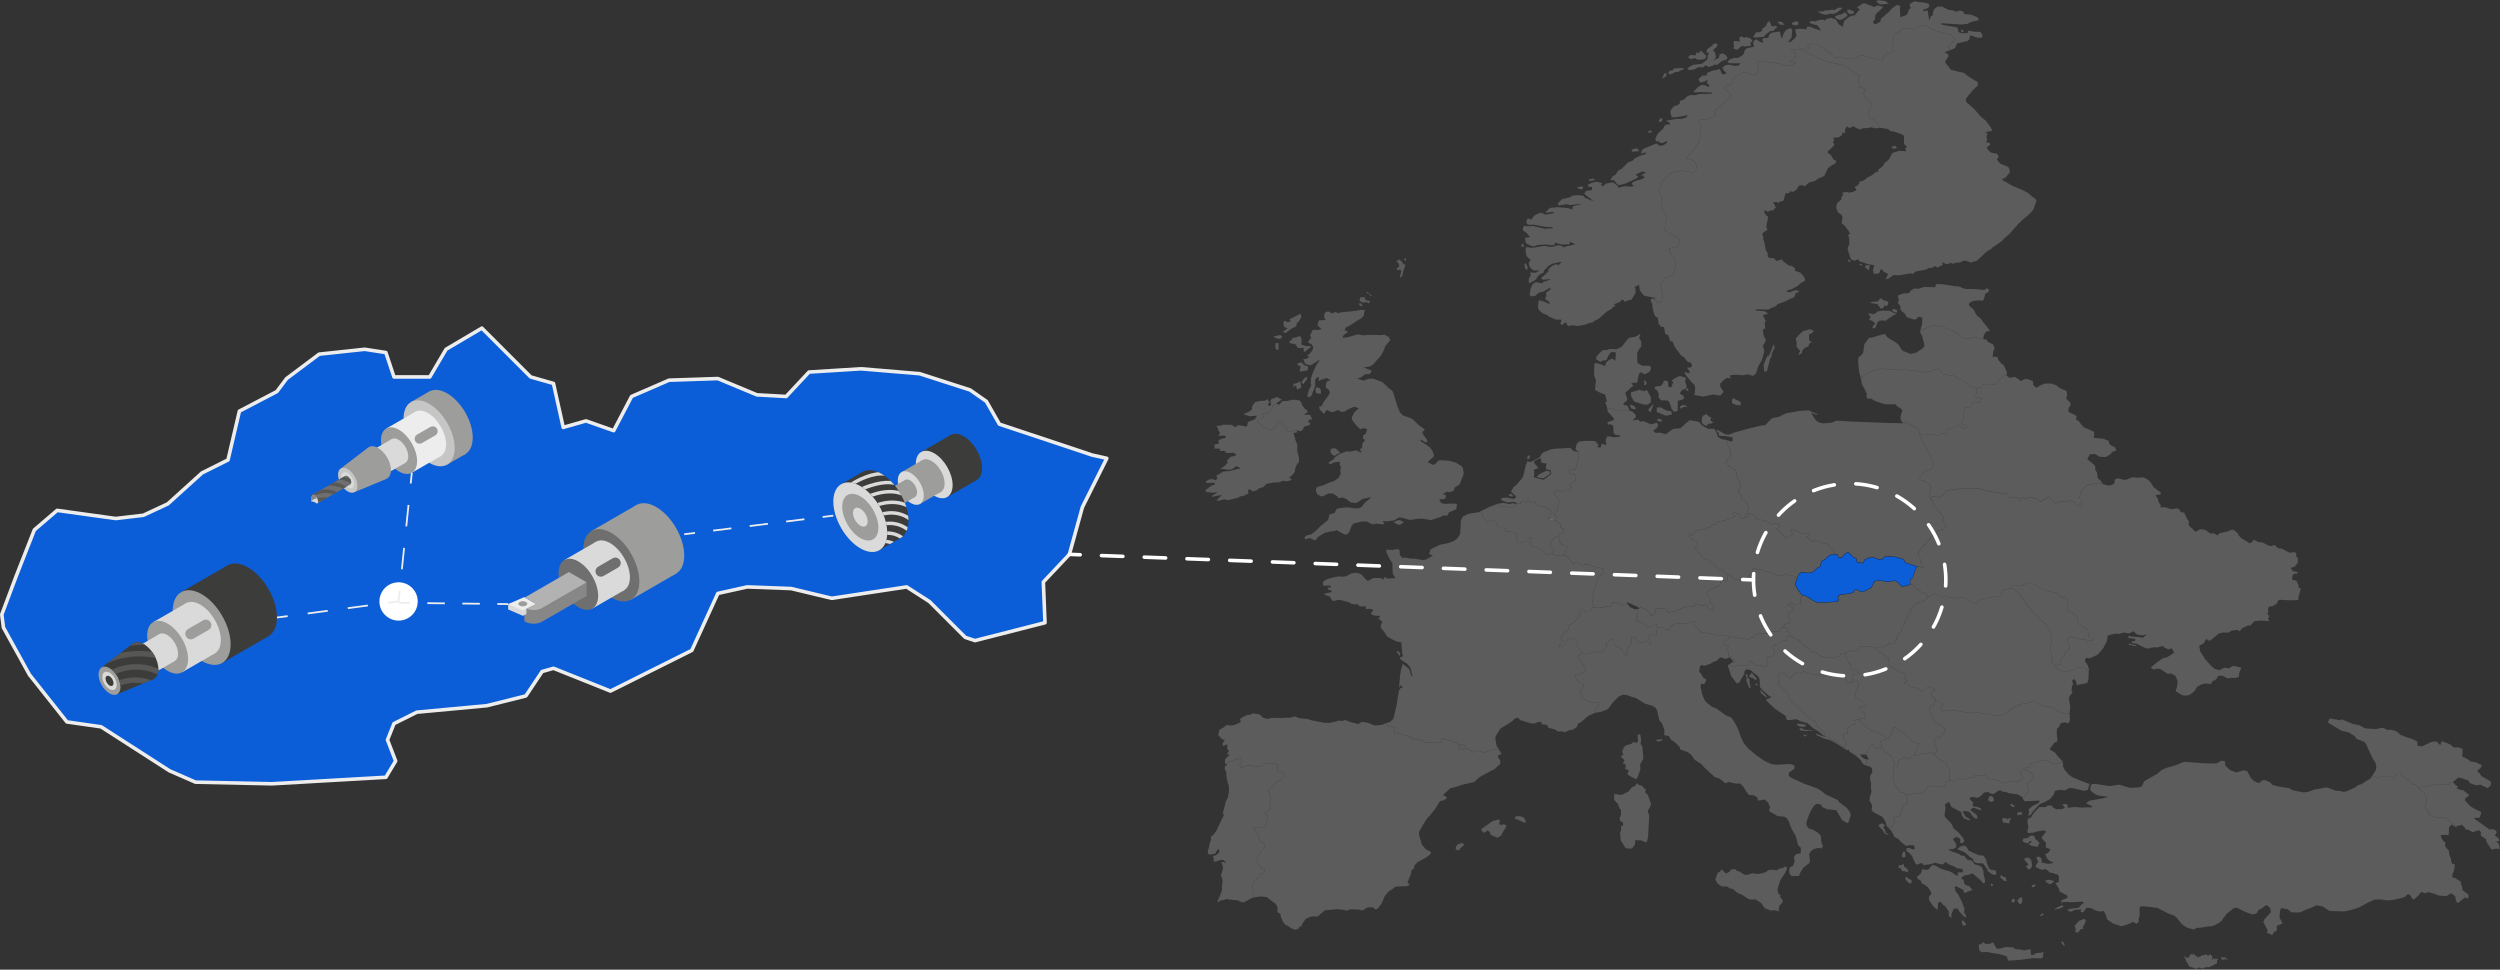 <?xml version="1.0" encoding="UTF-8"?><svg id="Layer_2" xmlns="http://www.w3.org/2000/svg" viewBox="0 0 1390.98 539.5"><rect x="0" y="0" width="1390.98" height="539.5" fill="#333333" stroke="none"/><defs><style>.cls-1{stroke-dasharray:0 0 10.23 10.23;}.cls-1,.cls-2,.cls-3,.cls-4,.cls-5,.cls-6,.cls-7,.cls-8{fill:none;}.cls-1,.cls-2,.cls-3,.cls-5,.cls-9,.cls-8{stroke:#ededed;}.cls-1,.cls-2,.cls-3,.cls-5,.cls-8{stroke-miterlimit:10;}.cls-10{fill:#fff;}.cls-11{fill:#575756;}.cls-12{opacity:0;}.cls-12,.cls-4,.cls-6,.cls-13,.cls-7,.cls-14,.cls-9{stroke-linecap:round;stroke-linejoin:round;}.cls-12,.cls-13{fill:#ececec;}.cls-12,.cls-13,.cls-14{stroke:#000;stroke-width:.1px;}.cls-3{stroke-dasharray:0 0 9.74 9.74;}.cls-15{fill:#b2b2b2;}.cls-16{fill:#9d9d9c;}.cls-4{stroke-dasharray:0 0 11.9 11.9;}.cls-4,.cls-6,.cls-7{stroke:#fff;}.cls-4,.cls-6,.cls-7,.cls-9{stroke-width:2px;}.cls-5{stroke-dasharray:0 0 11.25 11.25;}.cls-6{stroke-dasharray:0 0 12.01 12.01;}.cls-17{fill:#dadada;}.cls-18{fill:#3c3c3b;}.cls-13{opacity:.22;}.cls-19{fill:#706f6f;}.cls-20{fill:#878787;}.cls-14,.cls-9{fill:#0b5ed7;}.cls-8{stroke-dasharray:0 0 11.99 11.99;}.cls-21{fill:#c6c6c6;}.cls-22{fill:#ededed;}</style></defs><g id="Layer_1-2"><path id="AL" class="cls-13" d="M1046.63,415.55l.5,.4,2,2.9,1.4,.5,1.9,1.3,1.4,3.2,.1,2.2-.5,2.6,.3,2.1-.8,.8,.7,2,.2,1.9,1.2,2.2,1.2,1.1,1.3,2.4,1.6-.2,1.3,1.1v1.1l1.1,1.8-.8,2.6-1.7,.8-1.2,3.1-.3,2-.6,.5-1.9,.3-1.7,1.3,1,2.2-.9,.7-.3,1.5-.7,.7-2.7-.9-.7-2.5-1.7-2.7-4.9-2.6-1.2-1.1,.4-1.5-.1-1.4-1.4-2.4,.3-2.6,.8-2.2-.3-2.7,.1-2.1-.7-2.9,.5-2.1,.9-1.3-.2-2.2-1.5-1.1-1.6-.2v-3.1l-.3-.6h1.7l-1.7-2.8,3.2-5.3,1.1,.3,.8,2.1,3.4-1.2h0Z"/><path id="AD" class="cls-13" d="M815.33,416.25l-2.8,1.1-.7-.4v-2.1l.9-.7,2.6,.6v1.5h0Z"/><path id="AM" class="cls-13" d="M1366.53,459.85l-3.2-2.8-2.3-1.7-1.6-.7-3.5,.4-2.9-.9-1.8-.9,.5-.6-1.9-3-.8-1.9,1-1.4,.2-2.3-1.7-3.3-1.7-1.2-1.3-1.6,4.4-.3,5.3-1.3,3.2,.3,1.1-.2,3.5-.1-.5-.7,2.3-.5,1.3,1.5,1.6,1-.9,.9,2.3,1h1.2l3.3,2.5v.7l-1.9,1.5-.2,1.1,3.2,3.4,2.4,1.4,3.2,1.5,.2,.9-.9,2.5h-3l.6,.9,1.9,1.2,6.1,4.4,1.5-.3,2.2,.9,.2,1.3-1,1.4,1.9,1.4,.8,1.5-1.8,.5,1.4,1.5,.5,2.6-2.2-.1-2.5,.5-3-4.7,.1-1-3.1-2.1,.1-1.7-.8-1.2-1.7,.2-1.9,.9-2.9-1.6-1.2,.2-.3-1.1-1.8-1.7-3.2,.9h0Z"/><path id="AT" class="cls-13" d="M999.73,322.35l-.9,2.4,.1,.8,1.6,2.9,2.3,2.9-.6,.7-.6,1.9,.7,2-3.9,.3-2.5-.9-1.3,1.4,2.6,.7,.5,1.1-.5,1.4-2.2,1.2,.4,1.5-.5,.7,1.1,1.6-.3,1.8-2.5,.5-1.8,1.7-1.3,.9-.1,1.9-2.4-.5-1.6,.2-2.3,1.1-2.8-.2-2.6,.2-1.9,.7-1,1.3-3,1.2-5-.7-5-.9-2.6-.5-4-.3-8.6-1.5-1.1-.5-3.1-3.5v-2.3l-4.7,1.5-3.1-.2-3.4,.3-1.4,.6-1.2,2.2-1.1,.4-2.1-.4-.9-.8-3-.3-.5-1.5-.8-.3-2,1.9-2.3-.4-1.5-.8-.4-1-3.3-.8,.3-.8-1.1-2.5,1-3-.9-.7,1.7-.5,.7-.5,3.5,1.6,.9,1.4,1.2,.3-.1,1.3,1.6-.5,1-1.6,.2-1.9,2.8-.1,2.7,.4,1.4,1.9,3.8-.5,1.1-.9,3.9-1.5,5.7-.5,.1-1.4,2,.3,1.5,.8,2.5-.5,1.1,.5,.2,1.1,1.2,.9,1.7,.4,.3-1.5-.3-1.9-1.7-.3,.6-1.3-.1-1.3-2.5-2.8,.6-1.3,3.1-1.8,2.9-.8,1-1,.7-2.9,2.3,.9,1.3-.9,.2-2.8,2.2,1.2,.8,1.3,3.9,.4,1.4-.7,2.5,.4,.1-1.1,1.3-1.6h1.2l.3-3.2,1.2-.2,1.6,.8,1.4-.4,4.8,1.7,1.5-.1,3,1.7,3.8,.2,1.2-.9,5.1,1.5,1,1.6h0Z"/><path id="BE" class="cls-13" d="M861.93,289.25l1.6-.5,.8,.8,1.2,.1,3,2.3-.4,1.5,1.7,.7,.4,2-2.3,1.3-.6,1.7-1.7-.7-1.3,1.3-1.4,2.5-.2,1.7,2,2.4-1.1,1.7-3.4,.4-2.8-2.6-3.3-1.5-1.7-.1-.4-2-.6-.6,.8-2.7-1.9,.6-.5,1.4-1.3,.6-2.2,.3-2.3-.3-.5-.6,.7-1.4-.7-.7,.4-1.6-1.6-1.1-3.6-.4-.9,.3-.6-2-4.2-1.1-.5-2-1.6-1.8-3.2,1-2.9-2.4v-1.2l-.9-2.2,5.1-2.5,4.7-1.7,.3,1.3,1.2,.7,1.2-.6,3.9,1.1,3.2-1.5,.6-1.2,2.1,.3-.2-.9,1.4-.7,1.5,.8,1.5-1,1.1,1.3,2.5-.8,.5,1.6,2.6,1.4,1.9-.4,1.7,1.3,2.6,1.1-1,2.9-1.1,1.3,.7,1.1h0Z"/><path id="BG" class="cls-13" d="M1151.53,397.05l.2,3.7-.9,1.8-2-.6-2.2,.5-1,2-1.2,1.2v2.6l.4,4.2-1.6,.7-2.9,3.7,3,1.8,1.7,2.2,2.4,2.5,.5,1.2-1.7-.2-.9,.4h-1.8l-1.5,.6-3.4-2.5-3.5,.3-1.5,1.1-3.4,.4-1,2.2-1.9,.3-.3,1.4-1.6-.5-1.6,1.1,.7,1,.9,2.7-.2,.8-2.5,1.2-1.8-.3-3.2,.4-3.4,.9-1.7-1.1-3.7-1.2-.9,.6-2.4-1.4-1.2-1.7-1.6,.5-4.2-.1-.2,.9-1.9,.2-3,1.1-2.6-.2-2.4,.2-1,1-3-.2v-4.2l.5-1.7-.9-1-1.7-3.3-3.4-1.8-3.3-3.2,1-.3,1.1-1.7-1.4-2.9v-3.3l1.1-.6,1.8-.1,1.1-1.6,1.6-1.7,.3-1.4-1.6-1-1.3-1.6-2.9-1.5-2.4-3.9-.6-2.4,.4-2.3,2.1-1,.2-1.9,.9-.7,4.3,2.5-1.8,2,.9,1.8,3.7-.6,3.9,.3,5.3,1,3.5,.4,2.5-.5,9.4,1.7,4.2,.2,2.3-.6,1.6-.9,1.2-1.6,3.3-2.1,3.2-1.2,4.4-.9,2.9-.4,4.5,2.3,3.2,.4,.9,.6,1.7-.5,2.5,2.6,2.2,.7,2.6,.5h2Z"/><path id="BA" class="cls-13" d="M1030.13,379.65l2.8-.7,1.5,.8-.5,2.5-1.6,2.7-.1,2.6,.5,.8,2.4,1.2,3.3,2.9-.3,.8-3.1-.1-.5,.8,3.2,3.7-.2,2.2-2.5-.3-.7,.8-3.2,.5,1.4,2.2-2.3,.2-2,1.7-.5,1.7,.1,1.5-1.7,.2-.5,.7,.6,3,1.1,1.6-.1,.8-1.1,1-1.7-.7-6.2-3.8-.6-.9-1.6,.1-1.1-.6,.3-1.6-3-2.5-1.5-1.6-.4-2.2-2.4-1.1-5-4.1-1.7-2-2.8-2.3-2.3-2.4-1.3-4-3.4-3.2-1.9-1.3-.1-1.4,.3-5,1.2-.6,1.8,.4,1.7,1.8,1.8,1,2.7-3.2,3.2,.3,1.5-1.2,2.7,1.6,2.5,.1,2.8,.7,1.7-.6,1.6,1.3,2.2-1,1.8,.3,1.8-.2,2.6,.7,2.2,.2,1.1,.8,1.3,2.2,2.2,.2Z"/><path id="BY" class="cls-13" d="M1116.43,208.95l1.8,1.3,1.2-.4,1.9-.1,3.1,2.2,1.6-.9,1.5-.3,3.6,1.2,.2,2.3,1.7,1.5,2.1-1.3,2.7-1.1h3.4l2.7,.9,2.4,1.8,3.5,1.4,.4,2.5-.6,1.8,2.1,2.1,.5,1.3-1.3,2v2l4.1,2,.5,.5-.5,1.8,1.4,.6,1.8,2.4,1.5,1.4,4.9,2.1,.7,.8-.4,2.8,5.3,.5,3.2,1.3v1.1l.7,1.1,2.8,1.4,.6,1.7-2.6,1-.3,.9-3,1.8-3.5-.2-2.4-1.5-2.9,.1-1.4,2.7,3.9,3.3,.6,1-.2,1.5,1,1.5,.5,3.3,1.6,1.4,1.3,1.8-5-.1-1.4,.8-1.7-.4-1.1,.5-2.2,2.3-.8,1.2-1,3.3,1.8,3.6-.8,1.4-2.7-.9-.5-1.2-2-1.1-7.1,.6-2.3,.8-.6-.5-2.5-3-3.8,1.6-.6,1.1-1-.3-.8-1.3-5.1-1-1.9,.7-1.9-.5-1.2,1.7-.8-1.4-1.1-.4-3,.1-1-.3-1.8-2.1h-2.3l-6.1-.9-6.5-1.5-7.8-.4-2.4,.1-2.3,.5-5.9,.5-.8,1.4-1.6,1.6-1.9,1.2-1.1-.5-1.9-.3-1.1,.5,.1,1.4-1-1.6-.1-1.3,.8-1.5-.4-1.1,.2-2.4-.8-1-1.8-1-3.3-1.3v-1.2l2-2.7,.8-.5,4-1.7,.6-1.6-.9-3.9-1.7-3.6-2.9-4.9-2.1-5.1,2.9,.4,1.6-.3,3.7-.3,1.6,.9,3.3-1.3,1.8,.1,.8-2.6,2,.2,1.4-1.2,2.1-.5,1-.7,1.7,2.3,2-.2v-1l-.9-1.1-1.9-.5,.5-2,1-1.5-.4-2.3,1.1-3,2.6-.6,.8-.6,1-2,3.6,.1,.4-1.1,1.3-1-3.9-1,.7-3.1v-1.8l2.6-.6,1.2-1.5,1.1-.3,3,.4,3.1,.1,.4-1.7,2.5-2.4,1.4-.8,1.3-.2h0Z"/><path id="CH" class="cls-13" d="M906.03,336.55l.8,1.1,2.6,1.3h1.2l.9,.7-1,3-.5,1.5,.1,1.7,1.2,.1,3.3,.8,.4,1,1.5,.8,2.3,.4,2-1.9,.8,.3,.5,1.5-.5,3.1,.5,1.8-1.9-.2-1-.9-1.3,.3-.6,1.8,1.5,3.5-1.2,.3-1.4-1.9-.7-.1-2.9,1.1-2-.8-.8-2.1-2,.1v2.9l-.5,1.1-2.2,2.6-.2,1,.7,1.7-1.2,.7-.9-1.4-1.3-1.2,.4-1.2-2.2-.6-2.4-2-.2-2.5-1-.6-3.4,2.9,.6,1.5-1.6,2.2-2.4,1.4-3.1-.8-2.6,1-2.4,.5-1.4-.7-.9-1.4-2.3-2.3,.5-1.7-.8-2.2-2.2-.3-1.9,.1-2.3,1.5,.5,1.3-2.3,1.6-1.4-.1v-1l1.5-1,.3-1.5-.8-.7,1.1-2.9,3-2.2,.5-2.9,2.1-.9,3.8-4,.6-.9-1.3-1.1,1.8-1.4h1.1l.8,.8,2.7-.3,.8-1.4,1.5-.7,1,.3,2.8,.1,3.3-.6,2.6,.2-.2-1.5,1.3-1.2h1.3l1.4,1,.8-.2,1.1,.9,3.7-.2h0Z"/><path id="CZ" class="cls-13" d="M970.83,287.95l2.1-.4-.1-1.9,3.3,.8,.3,1.1,1,1.1,4.6,1.1,2.7,1.1,.8,.9,3.2-.7,1.8,1.2-.7,1.1-1.6,1.2,1.6,.9,2,1.8,1.5,1.9,1,.4,3.5-2.5-1.7-2.4h1.3l2.2,.6,3.3,1.9,3.6-.7v1.6l-1.4,.5,2.7,2.3,1,.6,1.8-1,3.5,1.8,.5-.2,2.7,.8,.5,1.8,2.8,2.2,.5,1.6-2.8,.3-2,1.5-.6,.8-2.3,1.2-.7,3-1.6,.8-2.1,1.9-1.5,.7-1.7,.2-3.6-.5-1.4,1.2-1.1,2.8-1-1.6-5.1-1.5-1.2,.9-3.8-.2-3-1.7-1.5,.1-4.8-1.7-1.4,.4-1.6-.8-1.2,.2-.3,3.2h-1.2l-1.3,1.6-.1,1.1-2.5-.4-1.4,.7-3.9-.4-.8-1.3-2.2-1.2-.6-.7-2.9-2.2h-1.3l-1.3-1.6-2.5-1.5-2.9-2.6h-1.3l-2.3-2-1.8-2.7-1.4-1.5,1.2-1.7-.6-1.6-2.3-1.3-2.5-3.4,.5-.7,1.9,2,1.9-2.6,1.1-.6,2.6-.6,2.1,.4,.8-1.3,2-.3,.6-1,1.6-.7,1.1,.1,.6-1.2,4.4-1,3.5-1.5,1.9-.6-1.5-1.5,.8-.6,2.2,.4,1.5,1.5v.9l1.4,.6,.9-.7h0Z"/><path id="DE" class="cls-13" d="M959.83,242.65l-3.4-.1-.2-1.7-1.1-1-.1-1,4.7,2.6,.1,1.2Zm-34.8-8.1h-1.8l-1.4-.7,.8-1,1.7,.4,.7,1.3h0Zm28.3,.5l-1.3,.7h-1.3l-1.3,1.3-2.1-1.1-.5-1.1,.1-2.2,.6-1.4,2-.9,.9,1.2,1.7,.6-.5,1.7,1.7,1.2h0Zm-46.6-6.6l1.8,.7,1.6,1.6,.1,1.4-1.7,1.6,3.2-.3,.8,1.2,1.7-.4,4.5,1.8,3.2-.9,.7,1.4-.6,1.5-2.2,1.6,1.4,1.2,2.1-.2,3.6,.9,3.3-2.5,1.1-.5,3.6-.3,5.1-4.5,5.3,.9,1.5,1.9,3.7,2.1,3.2-.2,1.3,2,.8,2.5,1.9,1.3,2.8,.5,.7,2.6,1.8,4.1-.3,2.7-1.9,1.8-.7,1.6,1.6,1.4,3.3,2.1,1.4,1.7-.6,2.6,2,2.3,.8,1.9-.7,2.6-.8,1.1,1.9,3.1v1.6l2.2,.9,1.6,3.2-.4,2.3-1.6,3.6-.9,.7-1.4-.6v-.9l-1.5-1.5-2.2-.4-.8,.6,1.5,1.5-1.9,.6-3.5,1.5-4.4,1-.6,1.2-1.1-.1-1.6,.7-.6,1-2,.3-.8,1.3-2.1-.4-2.6,.6-1.1,.6-1.9,2.6-1.9-2-.5,.7,2.5,3.4,2.3,1.3,.6,1.6-1.2,1.7,1.4,1.5,1.8,2.7,2.3,2h1.3l2.9,2.6,2.5,1.5,1.3,1.6h1.3l2.9,2.2,.6,.7-.2,2.8-1.3,.9-2.3-.9-.7,2.9-1,1-2.9,.8-3.1,1.8-.6,1.3,2.5,2.8,.1,1.3-.6,1.3,1.7,.3,.3,1.9-.3,1.5-1.7-.4-1.2-.9-.2-1.1-1.1-.5-2.5,.5-1.5-.8-2-.3-.1,1.4-5.7,.5-3.9,1.5-1.1,.9-3.8,.5-1.4-1.9-2.7-.4-2.8,.1-.2,1.9-1,1.6-1.6,.5,.1-1.3-1.2-.3-.9-1.4-3.5-1.6-.7,.5-2.2-1.2-5.1-2.3,1,1.6-3.7,.2-1.1-.9-.8,.2-1.4-1h-1.3l-1.3,1.2,.2,1.5-2.6-.2-3.3,.6-2.8-.1-1-.3-1.1-1.3v-1.5l.6-2-.2-2.4,.3-1.5,1-1.8,1.4-5.5,3.5-3.8-.1-1.3-1.6-.6-4.8-.8-2-1.4-3,.6-2.1-.1-.3-.9-1.4-.4-1.8,.7-3.5-4.3-1.4-.1,.6-3,.9-.9v-1.4l-2.8-1.1-1.5-1.6-.3-2.2,.6-1.7,2.3-1.3-.4-2-1.7-.7,.4-1.5-3-2.3,.6-2.4-1.9-1.2,.5-.8,2.2-1.6-.7-1.2,1.3-2.8v-1.2l-3.1-4.1,.7-1.1,1.8-.7,2.3,.8,4.5-1.3,.7-1-1-.9,.3-.9,2.6-1.6,.6-2.6-.8-1-2.6-.3-.7-1,.6-1.6,3.1,.1,1.1-3.8,.7-1.7-.1-4.3-1.7-1.4,.5-2.7,1.1-1.4,.9-.4,4-.3,4.5,.1,1.9,2.2-.6,1.2,1.6,.3,.9-2.4,1.4,.8,1.1-.1-.5-1.7,.2-1.6,.9-1.4,3.3,.6,3.6-.3,.1-.6-2.8-.5-.9-1.1-.2-3.9-1.5-.8-1.6,.3v-1.5l3.4-1.1v-1l-3.4-3.8-.2-1.6,2.7,.1,5.2,1.3,3.1-.7,1.5,.4h0Z"/><path id="DK" class="cls-13" d="M925.43,227.45l2.1,1,2.4,.3,.4,1.9-3.5,.7-5.1-2.1,.1-2.5,2.3-.2,1.3,.9h0Zm13.7-1.1l-2.3,.1-1.9,1-.3-1.2,1.6-1,1.2,.2,1.7,.9Zm-28.8,1.2l-1.2,.2-1.7-.5-.6-2.3,2.7,1.1,.8,1.5h0Zm8,2l-1.4-1.5,2.5-2.9,.7-.2-1.8,4.6Zm50.1-4l-2.4-.2-2.4-1,.1-2,.5-.9,4.5,2.3-.3,1.8h0Zm-52.1-8.7l2.3,4.3-.1,2.8-1.8,1.2h-2.1l-5.4-1.7-1.7-2.9-.1-2.3,4.8-1.4,2.6,.8,1.5-.8Zm23.3,.2l-1,.6-.7-.9,.9-.9,.8,1.2h0Zm-23.9-2.8h-.9v-3l1.5,1.6-.6,1.4Zm22.6,0l.1,1.5-.7,.7-2,.7-1.1,1.8,2,1.2,.5,1.5-1,.7-2.6,.7v5.6l-2.2,.6-1.5-2.1-.1-.9-1.3-3.1-2-.4-2.2,.1-1.5-1.8,.1-2.1-1-2-1.3-.6,.4-1.4,3.1-.2,1.5-1.9v-.9l1.8-.2,.8,.7,.1,2.6,1.6,.5,1.1-2.9-.9-1.1,3.9-2.2,1.1-.1,3,.9-.4,2.1,.7,2h0Zm-31.6,14.2l-1.5-.4-3.1,.7-5.2-1.3-2.7-.1-.5-2.1-.8-1.4,1.1-.3-.9-3.9-3.2-1.3-2.5-1.4,.5-5.6-1-2.3,.1-6.9,1.3-.1,3.1,.8,1.5,.9,.6-1.9,1.6-1.6,2-.8,1.6,1.3,.3-4.5-1.6-.5-1.3,.4-1.3,1.9-1,2.4-1.9,.2-1.5,.7-2.4-1.4,.1-1.4,1.6-1.9,2-1.9h2.2l1.6-.6,3.9,.1,2.8-1.3,2.8-3.6,1.5-1.5,3.3-.5,3-1.7-.8,2.5,1.2,1.7v3l-.9,1-1.4,2.5,.2,5.6,2.5,1.5h4.1l1,1.1-.7,2.2-2.6,1.4h-.9l-1.4-1.1-1.1,.9-1.2,5.1-2-.1-1.2,.5,1.4,1.2-1.3,.8-3.4,3.1,1.1,3.4-.2,.9-1.5,1.3-.6,1.1,2.3,.3,1.3,2.9h0Z"/><path id="EE" class="cls-13" d="M1047.43,172.75l3.9,.2,4,1.8-1.8,.7-3.7,2.5-.3,.5-2.6-.1-1.4,.2-1,.9-.9,2.8-1.6,.5-.3-.9,1.6-1.8-1.5-1.4-1.9-.7,.9-1.8-1.6-1.6,1.5-.2,1,.5,2-.5,.5-1,3.2-.6h0Zm8.3,1l-.9,.2-2.4-1.1,1-1,1.9,.5,.4,1.4Zm-5.4-4l-.8,.7-.9-.6-.9,1.6-1.3,.3-1.9-2.5-2.9-.5-1.3-.7,4.5-.4,1.2-1.6,1.3,.1,.4,.9,2.1,.3,.9,1-.4,1.4h0Zm53.2,18.9l-1.9-.2-3.4-1-4,1.2-2.8-1.1-3.5-2.7-.6-.7-2.3-.5-5.6-2.5-1.1,.7-1.5-1-8.4,2.8,1-3.4,.1-3.6-2.3-.4-.9,1.3-1.3,.3-4.1-1.3-1.2-2.1-1.6-1.1-.8-1.2v-1.8l-1.5-2,.7-1.1-.7-2.8,3-1.2,3.3-.2,.9-1.3,2-1.3,2.3,.2,3.1-1,6.3,.1,.4-1.7h3.2l7.6,1.2h1.8l2.8,1.2,1.4,.3h4l6.3,.5,1.2-1,1.5,1.2-1,1.4-1.2,.4-.9,3.2-.8,1-1.7-.3-2.5,.2-2,.5-1.3,1.1,.1,1.1,2.6,2.3,1.4,2.8,2.6,2.2,.8,1.3,2.4,2.9,1.8,2.5-2.3,.6-1.2,2-.2,2h0Z"/><path id="FI" class="cls-13" d="M1038.43,147.45l2,.2-.6,2.8-2.3-1.8,.9-1.2h0Zm-1.9,.5l-2.1-.6,.9-.8,1.2,1.4h0Zm-6.5-2.7l-1.5,.7-.3-1.7,1.8,1Zm25.5-62.9l-1.5,.5-1.3-.3-.2-.9,2-.6,1,1.3Zm30.1-54.6l-3.7,1.3,1.6,.8,.8,1.2-2,3.2,.1,.6,3.1,4,7.2,1.7,2.3,1.8,3.6,2.3,1.8,.9,.1,1.9-3,3-2.6,3.1-1.2,1.7,.4,1.7,2.6,2.1,2.3,2.2,3,3.5,3,2.5,3,4.2,.4,1.4-3.7,.7,1.2,.9-.6,1.3,.3,1.9-.5,1.5,1.9,.3,.3,1.3-1.7,1v.9l1.4,1.7,1,.6,3.2,.6,.9,1.6-1,1.7,1.8,2.2,4.5,1.8,.7,1.3,.2,1.7-2.4,3-2,.8,.7,.8,4.5,2.6,6.6,2.9,2.6,1.3,2.1,1.9,2.2,1.6,.5,1-1.6,4.5-.7,1.2-2.2,2.2-3.4,2.8-2.3,2.3-5.3,5.9-1.9,1.5-2.1,2.2-4.9,3.3-.7,.8-2.5,1.5-5.6,5.2-3.5,1-2.6-1.1-1.8,.2-1.2,.8-2.5,.2-2,.6-1-.7-.7,.6-1.9,.2-2-1,.3,1.5-3.3,1.5-.8-.9-2,1-2.1,.2-1.1,.8-5.9,1.1-1.5,1.3-1.2-.3-6.7,1.1-2.9-.2-2.7,2-1.8,.4,1.5-3-2.4-1.1-1.2-1.6-.7,.4-.3,1.5-1.5,.8-2-.1-.4-2.4,.8-2.3-3.6-.6-3.8-1.4-.9-.1-.7-1.3-2,.9-2.1-.9-1.7-5.3v-1.3l.9-1.6-.1-3.4-.6-2,1.1-.6-.9-1.6-2.2-3-1.6-1.1,.5-3.3-.6-1.6-1.9-1.1-1.1-2.9,.6-2.4,2.4-2.2v-1.2l.9-1.1-.5-1.3,2.7-.5,1,.4,2.4-.4,1.9-1-1.1-1.8,1.5-.7,1.2-1.2-.1-1,2.3-.5,2.4-1.9,2.3-1.1,2.3-1.9,1.1-.1,.3-1.3,2.5-1.9,.8-1.6,2.3-1.8,2.2-3.9,3.8-1.2,3.8,.3-.6-1.7,1-.3-.6-1.3-1-.6v-4.6l-1.3-.9-4.5-1.6-1.7-.1-1.2-1.2-4.6-.7-1.6-2.5-1.9-2.2-1.8-.6-1.3-2.6v-1.3l1.5-1.3-.1-1.8,.7-1.4-.6-.9-3.3-2.6-.8-1.6,.1-1.1,1-.8-.6-1.3-2.8-.4,.3-1.9-.7-1.4-.4-2.4,1.1-1-1.8-.9-1.9-1.5-1.4-.1-1.2-1.6-3.5-1.8-8.3-1.7-4.2-1.8-4.8-2.3-2.9-1.1-.4-.9-2.9-.8,.5-.4h2.1l1.9,.4,.5-.6-1-1.4,1.9-1.1h3.6l7.9,5.5,1.4,1.8,6.9,.6,.8,.5,1.8-.1,3.7-.9,1.2-1.2,1.5,.1,3.6,1.1,3.9,.8,2.6,.8,1.3-.6,.5-1.7,1.6-1.3,2.1-.3,1.5-1.4-.7-3.2,.6-1.7,.7-3.8,2.6-1.7,1.7-1.8,2.1-.2,3.8,.4,.9-.2,3.5-1.6,2.9-.3,1.8,1.2,4.2,2,4.2,1.1,3.6,.8,2.6,2.7-.7,1-3.2,2.9v.7l1.7,1.3h0Z"/><path id="GB" class="cls-13" d="M781.03,290.55l-1.6,1.3-1.3,.2-2.5-1.2v-.5l2.5-1.1,2,.6,.9,.7Zm-36.5-39.7l1.3,.9-3.4,1.9-1.2-.6-.9-1.2-.1-1.9,1.2-.5h1.8l1.3,1.4h0Zm-23.3-11.4l-2.1,.4h-2.9l.1-1.5-1.4-.5-1.8-2.7-1.3-.5-1.9,1.6,.5,.9-2.4,1.8-2.9-.3-.8-.7-2.1-.4-.2-1-2.7-2,1-1.4,2.9-.9-1-1.4,.2-.8,1.6,.1,2.2-.8,1.2-1.6,1-2.3,1.9-.9,1.3,.6,1.9-2,2.8-.1,2.7-.7,3.9,.3,1.1,1.1,.5,1.7,1.3,1.7,1.7,1.4v.9l-2,1.1,3.5,.3,1.2,2.5-2.1,.3-.1,1.4,1.1,.2-.6,1.4-2.6,.6-1.4,2.2-1,.5-2.3-.5h0Zm13.7-20.2l-2.6-.5-.6-2,.9-1.4,1.8,.7,.6,1.3-.1,1.9h0Zm-11.5-7.1l.7,3.4-2.4,1.3-.8-2.4-1.4,1,.2-1.9,1.5-.3,2.2-1.1h0Zm1.7,1.7l-1.1-1.2,1.6-2.2,1.7-1-.1,1.6-2.1,2.8h0Zm2.5-7.8l-4.6,.8,.6-3-1.9-.9,.3-.9,2.1-.5,1.7,1.7,2.1,.6-.3,2.2h0Zm-16.2-11.4l-1.5-.2-.4-1.4,.2-2.3,1.6,.2,.1,3.7h0Zm12.8-5.7l-.1,2.8,2.9,.8,2-.1,.4,.6-3.3,2.7-.7-.1-.2-2.2-1.4,.3-1.9-.3-1.2-1.9-2.7-.5-.9-1.1,1.4-.6,.3-1.2,2.8-.6,1.5-.7,.9,1,.2,1.1h0Zm-11.9-2.6l1.2,.9-1.1,1.3h-1.5l-2.2-1,.2-.5,3.4-.7h0Zm11.8-9.9l-1.6,2.6-1,.7-.2,1.7-3,1.6-3.2,2.4-1.4-1,2.6-1.7-2.1-1-.2-2.6,.8-.7,1.4,.7,1.9-.3-.7-1.2,6.3-3.2,.4,2h0Zm34.8-2.2v1.2l-1.3,1.6-2.2,1.2-4.2,2.8-2.5,1.3-.5,1.6,1.4,.1,.2,.8-2.2,1.6-.6,1.5,3-.4,5.3-1.5,3.6,.5,2.6-.3,6.9,.2,1.9-.3,2.3,1.3,1,1.7-2.8,3.4-.8,2.3-2,3.5-1.9,2-2,2.5-2.1,1.1-3.1,.5,4.5,1.9-1.4,1.8-2.4,.1-2.3,1.7-2.1,.7,3.6,1.1,2.4-1,2.7-.1,5.2,1.9,3.6,3.4,2,1.5,.5,1.1,2.1,6.9,1.5,3.8,1.6,1.8,4.5,1.6,1.1,.6,3.4,3.3,3.4,2.4-1.4,1.5,.4,1.2,2.1,2.9,.3,1.6-1.3-.1-2.3-1.4-.3,.7,5,3.3,1.6,2,1,2.7-.6,1.1-3,2.7,2.8,1.4,1.2-.2,2-2.1,1.7-.2,4.2,.3,3.8,1,3.3,2.1,.7,1.1,.4,3.1-2.2,5.8-2.8,1.9-.5,1.7-2.1,.9-1.7-.3-2.4,1.2,1.7,.6v1.7l-1.1,.6-2.5,.2,1.1,2,2.5,.4,4.3-.2,1.9,.2-.2,2.7-.4,.4-3.8,1.7-1,1.8-2.2-.1-1.1,.7-5.7,1.9-4.9-.8-2.9,.1-4,.6-4.2-1.2-1.8-.2-2.8,1.7-4.2,.5-2-.2,.9,1.5-.9,.4-3.8-.5-1,.5-1.4-.2-2.7-1.4-2.6-.1-4.9,1.2-1,1.3-1.3,3.5-1.1,1.2-1.4,.2-4.5-2.5-1.5,.5-2.5,.3-2.7,.7-3.9,2.4-.9,1.5-1.3,.2-1.1-.9-1.4-.3-2.3,.8-.3-1.3,1-1,2.8-.7,2.5-1.9,2.2-2.3,4.6-3.8,.8-3.1,2.7-.7,1.4-2.5,4.1-.6h2.8l2.8,.5,2.9-.1,1.1-.7,1.9-2.4,3.6-3-4.7,1-3.8,2.3-3.2-.4-2.3-1.9-2.1-.8-2.1,.4-.7-.9-2.4-1.7h-2.6l-3.6,1.7-2.6-1.2-.9-2.3,.3-1.4,1.1-.7,2.5-.6,3.8-1.7,2.2-.7,2.8-1.9,1.2-2.3-.3-2,.5-1.4-.9-1.7,.3-1.5-3,.3-2.7,1.2-.7-1.1,2.8-1.8,1-1.4,2.6-1.7,3.6-1.3,1.9,.1,3.7-.7,2.7,1.3-.8-2.1,1.2-.4,.1-2.4,1.6-2.2-1.2-.6,.1-2,1.5-.8,.7-2.6-1.7-.5-2.1,.6-1.7-1.5-2.8-3.6-.3-1.4,1.6-3.1,2.3-2-1.9-.8-1.4,.2-2.7,1.2-2,1.3h-2.1l-.8-.9-1.1,.1-2.5,1.1-3.5-1.3-1.1,2.3-2.6-2.5-.3-1.9h1.3l1.2-2.4,2.9-4,.6-1.2-.5-1.4-1.9-1.5,.3-2.6,.8-1,1.5-.4-1.9-1.2-2.9,.9-1.8,.9,.3-2-.6-.4-1.5,1.4,.1,3.3-2.1,5.7-1.1,.9-1.4-.5,1.1-3.9,1.4-2.5-.6-.3,.3-3.6,1-2.9,1.7-3.8,2.2-3.5-4.1,2.7-1,.5-2.4-.4-.8-.7-1-2.3,1.8-.2,1.7-1.1-1.5-.7,1.5-.9,1.7-2.1,.4-1.9-1-1.5-1.6-.6-.2-.9,1.7-1.9-.7-1.5,1.6-3.1,3,.1,1.9-.4-2.3-2,.7-2.9,3.7-.3-.8-1.8,.3-2,1.6-.9,1.3,.2,1,.9,2.6-.9,.6,.8,2.8-.6,3.7-.3,4.5-.6,2.2-.4,2.3,.2-.6,1.7h0Zm-.6-4l-1.3,.1-1.3-1.4,1.5-.3,1.1,1.6h0Zm1.3-3.4l2.7,.6-.6,1.4-1.4-.7-2,.3-1.9-1,.4-2.1,1.7-.1,1.2,.5-.1,1.1h0Zm3.7-2.3l-1,.3-.4-1.2-1.7-.6,.4-.8,2.7,2.3h0Zm16.1-19.5l1.6,1.8,1,.5-1.3,3.8-.2,1.6-1,1.7-.8-.4,.9-2.9-.5-1.1-1.7,.3-.4-.9,1.6-1.4-.8-2-1.1-.2,1.5-1.6,1.2,.8h0Zm2.9,.4l-1.4-1.3,1.3-.6,.1,1.9Z"/><path id="GE" class="cls-13" d="M1364.83,435.15l-2.3,.5,.5,.7-3.5,.1-1.1,.2-3.2-.3-5.3,1.3-4.4,.3-1.3-1.2-1.9-.2-1.1-1.7-3.5-2.5-1.2-.4-.6-1.1-1.4-.3-1.4,.4-.9,1.9-3.4-.8-3.6-.1-1.1,1-4.3-1.3,1.9-3,.4-1.7-.4-2.4-1.7-2.7-3.7-8-1.1-1.2-4-1.4-1.1-1.6-3.2-2.1-4.1-.9-4.8-2.9-2.9-1.7,.9-2.1,.8-.2,4.8,.9,1.5-.4,5.9,2.5,3.6,.7,3.1,1.7,6,.5,2.8-.6h1.8l2,1.1,2.4-.2,3.2,1.2,1.5,1.6,3.5,1.4,2.8,.8,3.2,1.5,.2,2.4,2.5,.4,4.3-2.1,2.1-.7,1.8,.2,1.9,1.9,.8-2.2,4.6,1.7,2.1,1.8,2.8-.1,2.2,1-.2,4.2,2.9,1.4,1.6,1.2,3.4,.7,3.1,1.5-1.2,2.1-1.2,.3v1.3l1.1,.8,.9,1.5,4.5,2.6,.9,.8-.2,2-1.8,1.4-4.1-2-1.7,.5-3.2-.9-1.4-1,.1-.7-4-1.4-1.9-.4-3,2.5h0Z"/><path id="GR" class="cls-13" d="M1104.83,525.15h2.3l1.7-1,2.2,3.7,1.7-.1,3.5-.9,3.7,.2,1.4,1,2.6,.2,2.3,.5,3.3-.7,.4,.4,.1,2.8,1.2,.2,.7-.7,1.7-.6h1.8l1.6-.8-.4,3.5-.9,.4-4.4-.1-8.1,1-5.3,.4-.7-.2-.7-2.2-3.3-1.1-6.2-1-1.5-.4-3.1,.2-1.1-1-.4-1.8,.2-1.9,1.4,.3,.4-1.4,1.9,1.1h0Zm43.4,1.1l-1.6-2.1,1.1-.5,1.2,2.4-.7,.2h0Zm-54.7-11.4l-1.4,.2-.7-2.2,.5-1,2.1,2.1-.5,.9h0Zm62.7,4.1l-1.7-.4,.4-1.8-.7-1.6,2.3-2.7,3.2-1.3,.9,.9-.9,2.5-.9,1.3,.4,1-1.6,.2-1.4,1.9h0Zm-19-10.3l-1.5,1.2-.9-.6,1.9-1.2,.5,.6Zm6.2-2.2v-.7l1.3-1.1,2.5-1,1.2,.6-2.5,1.4-1.5,.1-1,.7Zm-22.2-5.4l-.9,1.3-1.3-.7,.4-1.2,1.1-.6,.7,1.2Zm3.6,1.6l-1.1,.6-1.4-2.2,1.9-2,.9,.7,.1,1.8-.4,1.1h0Zm5.4-8.8l.6-1.6,1.6-.1v1.1l-2.2,.6h0Zm-21.7-.7l-1-.4,.4-1.2,1.1,.5-.5,1.1h0Zm31.6-3.7l2.8,.7-.7,1-1.6,.9-1.7-.9-1.2-1.2,2.4-.5Zm-76.7,.1l.4,1.2-1.1,1-1.6-1.2-1.2-1.8,.9-1.1,.9,1.2,1.7,.7h0Zm53.1,.7l-1.4-.1-2.4-2.1,.9-1.4,.9,1.2,1.3,.1,.7,2.3Zm-57.3-9.7l.3,1.8,.9,.3,1.3,1.6-.2,1.2-2.1-.8-1,.2-1.1-2-1.3,.2,.6-1.8,1.4,.1,1.2-.8h0Zm70.8,2.5l-1.1,.9-1.8-1.7,1.4-1.3-2.1-2.4-.1-1,2.1-.5,1.3,.9,.6,1.2,.4,2.6-.7,1.3h0Zm-70.2-6.1l-1.3,.1-.4-.9,.8-2.4,1.1,.3,.2,2.5-.4,.4h0Zm34.6-5.4l.9,1.7,5.5,2.5,2.8,.3,1.7,2.6-.2,.6,1.5,3.8,1.1,.9,2.7,.3,.4,1.9-.9,.8-1.9-.7-2.1-1.6-.4-1.3-2.2-2.9-3.6-.2-1.5-.7-.6-1.7-1.5-.9-2-1.9-1.5-1.1-3-1.1-.6-.7,1.9-1.3,2.1-.5,1.4,1.2h0Zm37.9-5.8l-.1,.9,1.9,1.5,.7,1-1.2,2.1-4-.8-.8-.8,1.6-1.3-.9-.5-1.2,1.5-2.2-.7-.9-.9,.7-1.4,1.5,.1,1.7-.8v-.6l2.3-.2,.9,.9Zm-81.3-1.6l-1.3,.3-1.2-.8-1.2-1.9-2.2-2.2,.7-1.1,1.6-.4,1.4,1.2-1.1,1.2,.8,.7,.9,2.4,1.6,.6Zm67.8-8.6l-.7,1.4-.1,1.3-3.8-.7-.3-2.3,2.2-.1,.8,.8,1-.9,.9,.5h0Zm2.4-6.9l-1.4,.4-1.7-1.3,1.4-.5,1.7,1.4h0Zm-11.9-3l-1.6,.6-1.8-1.1,1.1-2.3,1.3,.1,1,1.3v1.4Zm15.9-1.7l-.5-.7-2.1-1.2-4.6-.6-2.3-.9-.9,.2-2-1-1.2,.4-2.5,1.7-1.5-.2-1.6-1-2.2,.4-1.7,1.9-1.8,1-1.8-.4h-2.3l-.2,1.1,2,2.1-.5,1,.5,1,2.1,.1,2.5,1.3-.7,.7-3.2-1.2-1.2-.1-1.2,1.2,3.5,2.7,.5,1.4-.6,.9-1.5-.8-2.5-3.2-3.1-.6-.4,.6,1.2,2.4,2.9,1.7-.6,.6-3-1-1.1-1.6-.4-2-5.5-2.8-1.4-2.8-2.2,1.3,.4,2-.6,3.8,.4,1.3,3.5,3.7,1.3,2.7,2.6,2.1,2.6,3.2,.7,1.8-1.3,1.1-1.3-.5,.3-1.9-2.2-1.2-1.9,1.2,1.5,2.3,.5,1.2-.4,1.3-1.6,.8-2.6,.1,2.4,1.4,3.3,1,1.6,1.1,1.5,.1,1.7,2.1,2.6,.6,1.7,2.1,2,.5,1.7,.8,1,2.1,.3,2.9,.6,2.1,.1,1.7-1.1,.5-1.3-1.6-4.2-3.6-1-.4-1,.7-2.9,.5-1.9,1.3,1.5,1.3,.1,1.2,.8,1.5,2,.4,2,2.4-3,1-1.1,.7-.8-.5-.2-1.2-4.3-2.2-.6,.6,.7,2.4,1.3,1.6,2.2,4.3,1.3,3.7-.2,2.1,1,1.5,.1,1.5-1.7-1.2-2.2-2.5-.8-1.5-2.2,.1-1.3,3.3,.2,1.9-1.6-1.1-.2-2.9-2.1-2.8-.9-.4-1.3-1.9-1.5,.6-.1,2.9-.4,1-2.2-1.9-2.3-3.5-.2-1.8,1.4-1.7-.3-1.2-1.6-2.5-2.1-1.5-1.2-.5-.7-1.6-2-1.3v-1l2-1.7,1-2.6,1.9,.5,1.4-.2,2-2.4,1.6,.1,3.9,2.1,4.2,1.2,2.1,1,1.2,1.1,1.6,.3-.5-1.4,.8-.4h2.1l.2-1.6-2-.6-.8,.2-2.4-1.4-2.3-.8-2.2-1.5-1.2,1.3h-1.2l-3.4-.9-2.1,.7-4.2,.7-1.1-1.3-2.6,1-1-.7-1.9-4.2-1.7-1.9-1.2-.5-.2-1.9,1.5-.2,2.4,.9,.9-.6-.6-1.6-2.5-.2-1.8,.5-2.8-2.2-1.5-1.7-2.2-1.1-1.7-3.4-2.6-2.6,2.7,.9,.7-.7,.3-1.5,.9-.7-1-2.2,1.7-1.3,1.9-.3,.6-.5,.3-2,1.2-3.1,1.7-.8,.8-2.6-1.1-1.8v-1.1l4.6-.3,.9-.6,2.3,.6,2.4-1.3,1.7-2.5,.8-.3,3-.4,3.3,.6,2.9-1,.2-2.1,2-.3,3,.2,1-1,2.4-.2,2.6,.2,3-1.1,1.9-.2,.2-.9,4.2,.1,1.6-.5,1.2,1.7,2.4,1.4,.9-.6,3.7,1.2,1.7,1.1,3.4-.9,3.2-.4,1.8,.3,2.5-1.2,.2-.8-.9-2.7-.7-1,1.6-1.1,1.6,.5,1.2,.3,2.3,1.5,.9,3.1-3.4,2.5,.5,4.4-2.5,3.2-.8,.4h0Z"/><path id="HR" class="cls-13" d="M1003.13,408.65l2.3,.4-1.1,.9-1.2-1.3h0Zm12.9,1.5l1.6-.1,.6,.9,6.2,3.8,1.7,.7,1.2,1.9-4.8-3.1-4.4-2.5-3.1-.7-4.3-2-.5-.9,5.8,2h0Zm-6.3-3.5l-.8,.1-5.6-.1-1.7-.3-.5-1.3,1.8,.2,.5,.6,6.3,.8Zm-5.3-2.3l-2,.1-2.6-.8,.3-1.1,4.8,.6-.5,1.2Zm-21.2-16.5l-.3,.4-3.3-2.7-.3-1.9,2.8,2.7,1.1,1.5Zm-4.9-6.5l-1.9-.2,.8-1.1,1.1,1.3h0Zm-4.2,1.5l-.9-.1-1.7-4.2,.4-1.2-.8-2,.9-.3,.5,2.1,1,.9-.1,1.6,.7,3.2h0Zm3.7-4.9l-1.5,.3-1-1-1.3-.2-1-1,1-.7,.5-1.2,3.3,3.8h0Zm49.5-14.7l-.7,1.5,1.6,2.7,.2,1.6,1.3,.4-.4,2,1.2,1,3,1,.9,1.5-2.3,.1-1.7,.4,.7,2.6-1,1.6-2.2-.2-1.3-2.2-1.1-.8-2.2-.2-2.6-.7-1.8,.2-1.8-.3-2.2,1-1.6-1.3-1.7,.6-2.8-.7-2.5-.1-2.7-1.6-1.5,1.2-3.2-.3-2.7,3.2-1.8-1-1.7-1.8-1.8-.4-1.2,.6-.3,5,.1,1.4,1.9,1.3,3.4,3.2,1.3,4,2.3,2.4,2.8,2.3,1.7,2,5,4.1,2.4,1.1,.4,2.2,1.5,1.6,3,2.5-.3,1.6-3.5-2.8-2.6-1.5-3.1-2.8-3.8-1.1-2.7-1.2-3.3,.6-1.8-.2-.7-2.2-5.8-3.9-4.3-4-.8-1.3,3.1-1.2-1.4-.8-3.9-3.4-1.2-1.6-.1-4.1-.8-1.7-2.9-2.2-1.1-1.1-2.1-.7-1.4,.9-.3,1.9-3,5h-1.3l-3.1-4.2-.5-1.9-1.3-3.9,.7-.5,.5,.6,3.3,.8,1.4-1.3,1.1,.5,3.6-.1,.6-.3,1.2-2.2,2.6,2.1,1.5,.7,1.3-.5,2,.7,1.6,.2,1.2-.4-.8-2.3,.7-.7-1-1.1,2.1-1,2.1-.6,.4-1.1-.2-2.2-.9-.9,.4-1.4,4.4-1.7,.7-1h2v-1.7l.9-.8,2.5,.6,2.9,1.2,1.7,1.2,.9,1.3,2.7,1.8,2.2,2.2,1.3,.7,2.5,.6,1.3,1.3,3.3,.9,4.9,.2,2.5-.9,1.1-1.4,2.9-.4h0Z"/><path id="HU" class="cls-13" d="M1062.93,325.25h1.5l1.4,2.3,2.2,.8,.9,1.1,2.3,.4,.9,.7,.7,1.7-2.2,2.3-4.6,1.1-1.9,2.4-1.2,1,.1,1.7-1.4,1.4-.7,2.5-1.4,1.5v1.2l-1.6,2.7,.2,1.3-2.1,1.5-1.5,4.7-1.3,.9-2.6-.3-2.5,2-1.4-.5-3.2,.9-1-.5-2.8-.3-1.1,.2-2.9-.4-1,.3-1.5,1.6-2.2,1-1.6-.5-2.1,1.3-2.9,.4-1.1,1.4-2.5,.9-4.9-.2-3.3-.9-1.3-1.3-2.5-.6-1.3-.7-2.2-2.2-2.7-1.8-.9-1.3-1.7-1.2-2.9-1.2-1.9-2.2-1.4-3.3-2.4-.1,1.8-1.7,2.5-.5,.3-1.8-1.1-1.6,.5-.7-.4-1.5,2.2-1.2,.5-1.4-.5-1.1-2.6-.7,1.3-1.4,2.5,.9,3.9-.3-.7-2,.6-1.9,.6-.7,2.1,.3,4.2,2.7,1.6,.7,4.7,.1,7-.4,.6-1-.5-1.3,.4-1,1.4-.7,4.3-.4,2.4-.6,1-1.5,.7-.2,3.5,1.4,5-2.5,1.6-3.5,1.8-.4,2.7,.1,2.5,.6,4.6-.7,1.4,.9,2.2,2.2,.6,.2,4.3-1.1h0Z"/><path id="IE" class="cls-13" d="M721.23,239.45l.7,1.1-2.2,.4,1.5,5.2,.6,.9v4.1l.9,3.2,.1,2.5-1.3,1.8-.9,2.1-.2,1.8-1.6,2.1-1.5,.9,1.6,1.5-2.8,.8-2.6-.3-1.3,.8-3.9,.2-3.7,.7-1.7,1.8-2.5,.7-1,1-2.3,.8-1.7-1.2-1,.2,.2,2.1-2.9,1.3-1.8,.3-1,.7-5.8,1.4-1.9-.5-3.3,.8-1.2-.1,1.6-1.8,1.6-1.3-3.8,.6-1.4,.5-.6-.6,3.2-1.9-3.3,.1-3-.4-.4-1,2.9-2.3,2.4-.9-.1-.9-5.1,.1,.5-1.1,1.7-1,1.8-.1,1.5,.6,1.1-.8-.6-1.7,3.9-2.3,3-.3,3.3-.7,3.3-.8-2.4-1.2-2.3,1.8-2.6,.3-1.9-.5h-2.1l2.7-2,1.6-1.7-.8-.7,2-2.3,3.6-1-1.6-1.3-3.9,.2-1.4-1.3-2.6,.1,.4-1.2-3.5-.2,.5-1-.6-1.1,2.8-.6-.2-2,1.9-.8,2-.4,.1-1.1-2-.2-2,.4,.8-2.1-.8-1-.4-1.7-.9-1,2.8-.2,1.2-.5,4.7,.1,1.9,1.3,1.7-1.2,4.8,.9,.6-2.6,3.8-1.5,1.2-2-3.7,.4-3.6-1,.7-.8,2.1-.7,1.9-1.6-.3-1.1,1.7-2.7,3.1-.8h2.4l1.6-.9,1.2,2-1,1,.6,.9,1.2-.8-.5-2.1,.9-1.3,1.9-.3,.6-.8,3.2,1.7-2.5,1.5-.5,.7-1.9,.9-1,2.3-1.2,1.6-2.2,.8-1.6-.1-.2,.8,1,1.4-2.9,.9-1,1.4,2.7,2,.2,1,2.1,.4,.8,.7,2.9,.3,2.4-1.8-.5-.9,1.9-1.6,1.3,.5,1.8,2.7,1.4,.5-.1,1.5h2.9l2.1-.4h0Z"/><path id="IT" class="cls-13" d="M994.53,483.05l-1.2,2.5-2.8,4.3-1.5,5.1,.3,2,1.6,1.4-.7,.5,1.6,1.8,.1,1.3-1.8,1.9-.4,1.7,.1,1.5-2.9-.6-1.4,.3-3.7-1.4-1.9-2.8-3-2h-3l-1.4-.5-2.9-1.9-3-1.4-2.6-2.1-1.7-.4-1.5-1h-2.9l-2.3-1.6-1.3-2.3,1.3-3.7,1.4-.8,.9-1.2,2.3,2.3,1.8-.8,1.4-1.6,2.4,.1,.5,.9,1.4,.3,2.5,1.6,1.4,.4,3.4-1,3,.4,2.8-.5,1.7-.6,1.2-1,1.4-.3,3.5,.3,2-1.2,.8,.2,2-1.2,1.1,1.1h0Zm-78.3-41.5l.7,.9,1.8,5-.6,1.6-1.3,2,.8,2.8-.6,11.5-.6,2.9-.9,.4-2.9-1.2-1.5,.3-1.2-.6-.3,3-1.8,2.1-3-.2-.7-.6-2.4-3.8-.4-4.3,.6-1.3v-2.5l1.1-.1v-1.7l-1.8-1.2v-1.9l.7-1.4-.1-2.6-.8-.9-.8-2.3-2.2-2.4,.1-3.4,3.4,.6,1.3-.3,3.1-1.5,2.1-2.5,1.4-.5,1.5-1.8,.7,.9,2.2,.8,1.2,1.5,.9,.5-.7,1.4,1,.8h0Zm8.3-30.8l.3,1.4-2.5,.5-1.1-1.1,2.9-.2,.4-.6h0Zm37.9-56.6l-.2,.9-3.3,2.3,.7,1.4,2.3,.7-1.6,2.1,.3,1,1.3,.2-.4,2,1.9,1.1,1.5,1.3,.2,1.3-1.5,.1,.7-.6-2-2.2-2,.9-3.2-.9-2.1,2-1.5,.4-1.7,1.1-3.2,1.2-1.8-.4-1,.7-.4,3.1,.8,.6,1.5,2.6,1.7,1.1-.7,1.9-.9,.7-1.3-.5-.3,1.7,.9,4.5,1.4,3.2,1.2,1.3,2.7,2.2,2.7,1.1,5.1,3.7,2.8,1.1,.7,.7,1.8,2.8,1.6,3.2,1.8,5.1,1.3,2.5,2.3,2.9,4.8,4.1,4.3,2.9,4,1.9,3,.3,7-.4,2.6,.7,.4,1.2-.4,.9-2.9,2.1v1.7l1.5,1.2,7.1,3.2,7.2,2.6,2.2,1.4,2.7,2.1,6.4,2.9,1.1,1.4,4,3,1.8,2.4,.5,1.8-1.5,4.4-1.6-.5-1.9-1.3-3.1-5.4-5-.5-2.9-1.3-.7-1.4-2.3-.4-1.3,.9-1.4,2-1.5,3-1.5,4.3v1.7l1.1,1.7,2.9,1,2.4,1.5,1.6,1.6,.3,3.8,.9,2.1-.9,1.3-1.9-.3-2.5,.7-1.7,1.4-.7,1.4,.5,3.4-.3,1.4-3.3,2.5-1.6,2.5-1,2.3h-4.3l-1.1-1.5-.1-2.2,.6-1.3,1.6-.7,.9-2.8-.5-2,1.1-1.6,2.8-.7v-2.9l-1.4-1.3-1.4-5.1-2.4-4.3-1.4-3.8-1.1-1.8-1.4-1-3.7-.3-4.6-2.6-.3-1.1,.6-1.1-1.1-2.8-2-1.7-2.6,.6-1.2-.1-.1-1.5-2-1.3-2.7-.2-.7-.7-2.6-4-1.7-1.7-2.3,.1-3.9-.9-2,.7-3.2-2.6-2.8-.9-5.7-5.3-1.8-2-3.5-2.2-2.3-3.2-1.8-1.2-4-1.4-.3-1.3-3.1-3.1-1.7-1-1.3-2.1-2.5-.5,.1-2.7-1.2-3.5-1.7-2.2-1.2-5.3-.8-1.5-1.8-1.1-4-1.2-5.7-3.4-1.1-.1-3.4-1.3-2.1-.2-2.6,1.2-3.1,3.2-2.5,3.4-.9,.6-3.4,1.2-3,.5-.2-1.5,2.1-2.6-.3-2-3.3,.6-5.1-2.4-.9-.9-.1-1.4-.7-1.3,1.4-2.5,.8-.7-.5-1.7-3.2-1.4-1.5-3.1,.8-.4,1.9,.2,1.7-1.3,1.2-.3,.8-2.5-1.8-1.6-1.7-2.6-.9-.6-.1-1.6,2.6-1.7,1.4,.7,2.4-.5,2.6-1,3.1,.8,2.4-1.4,1.6-2.2-.6-1.5,3.4-2.9,1,.6,.2,2.5,2.4,2,2.2,.6-.4,1.2,1.3,1.2,.9,1.4,1.2-.7-.7-1.7,.2-1,2.2-2.6,.5-1.1v-2.9l2-.1,.8,2.1,2,.8,2.9-1.1,.7,.1,1.4,1.9,1.2-.3-1.5-3.5,.6-1.8,1.3-.3,1,.9,1.9,.2-.5-1.8,.5-3.1,3,.3,.9,.8,2.1,.4,1.1-.4,1.2-2.2,1.4-.6,3.4-.3,3.1,.2,4.7-1.5v2.3l3.1,3.5,1.1,.5,8.6,1.5,4,.3,2.6,.5h0Z"/><path id="LI" class="cls-13" d="M911.33,345.95l-1.2-.1-.1-1.7,.5-1.5,1.1,2.5-.3,.8h0Z"/><path id="LT" class="cls-13" d="M1099.83,215.95v1.8l-.7,3.1,3.9,1-1.3,1-.4,1.1-3.6-.1-1,2-.8,.6-2.6,.6-1.1,3,.4,2.3-1,1.5-.5,2,1.9,.5,.9,1.1v1l-2,.2-1.7-2.3-1,.7-2.1,.5-1.4,1.2-2-.2-.8,2.6-1.8-.1-3.3,1.3-1.6-.9-3.7,.3-1.6,.3-2.9-.4-.8-3-1.1-.9-4.5-2.2-2.3-.7-.6,.6-1.3-2v-2.1l1-3.1-1.3-1.3-1.4-.6-.9-1.3-5.7-.1-2.4-.6-3.9-1.4-2-1.2-1.8,.2-.6-1.2,.2-1.6-1.1-2.4-1.6-2.9-.7-3.8,2.8-1.7,3.6-1.9,4.7-1.4,5.9,.5,4.3-.1,1,.9,1.6-.7,4.9,.5,2.3,.1,3.7,.9,4.6-.4,1.7-1.3,2.3-.2,2.4,2.9,6.1,1,.9,.4,5.4,3.1,2.6,2.1,1.5,.7,2.3,.5h0Z"/><path id="LU" class="cls-13" d="M867.33,299.15l.3,2.2,1.5,1.6,2.8,1.1v1.4l-.9,.9-.6,3-1.3-.7-2,.6h-1.4l-2.1-1.2,1.1-1.7-2-2.4,.2-1.7,1.4-2.5,1.3-1.3,1.7,.7Z"/><path id="LV" class="cls-13" d="M1103.53,188.65l1.9,.3,.5,1.1,3.2,1.7,.7,2.2-.8,1.6-.3,3.1,1.8-.3,1,.6,.3,1.2,1.7,2.1,1.3,.8,1.9,4.2-.3,1.7-1.3,.2-1.4,.8-2.5,2.4-.4,1.7-3.1-.1-3-.4-1.1,.3-1.2,1.5-2.6,.6-2.3-.5-1.5-.7-2.6-2.1-5.4-3.1-.9-.4-6.1-1-2.4-2.9-2.3,.2-1.7,1.3-4.6,.4-3.7-.9-2.3-.1-4.9-.5-1.6,.7-1-.9-4.3,.1-5.9-.5-4.7,1.4-3.6,1.9-2.8,1.7-.8-2.8-.6-5.5,.1-2.8,1.9-1.6,.8-1.2,.6-4.5,2.5-3.6,2.4-.4,3.1-1,3.5-.9,1.4,1.9,4.9,3,1.2,1,2.3,3.4,4.4,1.8,3.1-.6,3.6-2.4,1-1.1v-1.1l-1.2-4.7-1.1-2,.1-1.3,8.4-2.8,1.5,1,1.1-.7,5.6,2.5,2.3,.5,.6,.7,3.5,2.7,2.8,1.1,4-1.2,3.4,1,1.9,.2h0Z"/><path id="MD" class="cls-13" d="M1143.33,370.65l-2-2.3,.9-.7-1.4-5-.1-2.6,.9-4.8-.5-2.9-1.4-2.3-1.4-2.9-3-2.1-1.3-1.7-2.1-1.8-2.5-3.2-1.5-1.3-3-4.9-2.5-3-2.5-1.6h-2.1l.2-.6,2.3-1.4,.7,.2,4,.1,1.2-1,.8,.3,1.6-1,3.5,1,3.6,2.4,2.5,.3,.6,1.2,5.6,.6,1.4,1.9,1.4,1,1.4-.7,1.4,1.4,.6,2.3-.6,3.1,.6,1.2,2.3,1.2,2.9,2v2.4l.9,1.9,2,1.3,2.1,.8,1,1.6,.2,2.9,2.9,1.7-.6,.7-2.9,.4-1.2-1.3-1.6,.6-2.1-.8-1.9-.2-2.1-1-2.5,1.6,.5,2.1,1,1.7-.4,2-2.3,1.7v1.3l-2.5,2.9,.5,1.4-.4,1-2,.2-1.1,.7h0Z"/><path id="MK" class="cls-13" d="M1075.73,419.25l3.3,3.2,3.4,1.8,1.7,3.3,.9,1-.5,1.7v4.2l-2,.3-.2,2.1-2.9,1-3.3-.6-3,.4-.8,.3-1.7,2.5-2.4,1.3-2.3-.6-.9,.6-4.6,.3-1.3-1.1-1.6,.2-1.3-2.4-1.2-1.1-1.2-2.2-.2-1.9-.7-2,.8-.8-.3-2.1,.5-2.6,1.7,.3,.5-.8,.2-2.6,3.4-1.5,1-.1,1.6,1.2,1.5-1.9,2.1-.4,2.2-.3,2-.9,1.9,.3,2.3-.8,1.4,.7h0Z"/><path id="ME" class="cls-13" d="M1034.33,400.35l.4,1.2,2.6,1.7,1.9,2,3,1.6,2.1,.5,5.3,2.9,.1,1-1.6,.4-.2,.7-2,.4,.9,1.5-.2,1.3-3.4,1.2-.8-2.1-1.1-.3-3.2,5.3-.8,.3-2.5-.2,1.6,1.9,1.7,.8,.3,.6v3.1l-2.1-1.2-.9-1.8-3.1-2.9-3.5-2,.1-1-1.6,.1-1.2-1.9,1.1-1,.1-.8-1.1-1.6-.6-3,.5-.7,1.7-.2-.1-1.5,.5-1.7,2-1.7,2.3-.2-1.4-2.2,3.2-.5h0Z"/><path id="NO" class="cls-13" d="M849.93,148.35l.1,1.7-1-.1-.7-1.1-.2-2,.7-.5,1.1,2Zm-1.8-11.1h-1.8l.3-1.3,.9-.3,.6,1.6Zm32.5-31.9l-2.3-.2-1-.8,2.8-.8,.7,.5-.2,1.3Zm3.6-4.6l-.3-.9,2.7-.6,.9,1-3.3,.5h0Zm28-16.6l-4.2,.3-.3-1.1,2.1-.8h1.2l1.2,1.6Zm6.8-10.5l-2,.3,.1-1.1,1.8-.3,.1,1.1h0Zm4.1-5.7l-.1-1.1,1-1.2,1,.4-.3,1.5-1.6,.4h0Zm3.1-24.9l-1.5,.7,1.1-2.6,1.1-.7,.4,1.5-1.1,1.1Zm8.5-5.2l2.3,.2-.5,.8-1.4,.3-1.1,.8-1.9,.2-1.9,1-1.6,.3-.4-1.2,.9-1h1.3l1-1.2,3.3-.2h0Zm12.4-9l2.2,2.1-.3,1.5-1.2,.7-3.3,.1-1.6-.9-2.2,.6-1.6-1.1,1.6-1.4,2.6,.4,.5-1.7,1.7,.3,.4-1.5,1.2,.9h0Zm6.3,5l1.3-1.1,1.5-.4,.6-2.2,1.8-.5,1.6,1,.9,1.2-.2,1.1-3.1,1.2-2.5,2-1.6-.2-.7,.7-2.4,.6-1.7-.9-.9,.9-1.4,.4-1.2-.4-2.9,1.5-2.8,.3-1-1.1,3.1-1.9,5.1-.6,2.9-2.3,.4-2.5,.6-.9-1.3-.6,.2-1.7,2.4-1.7,1.3-1.4,1.5-.3,.9,1.1-1.1,1.4-1.6,1.2,1.1,1.5,.6,2.4-1.4,2.2h0Zm15.5-13.7l1.4,.8,1.5-.3,2.3,.7,1,1.5-1.2,.9,.4,1.7-3.8,.5-.9-.5-1.5,.9-1.4,1.4-2.2-.6,.2-1.6-.3-2.3,.7-.5,2.9,.3-.4-2,1.3-.9h0Zm124-2.6l-1.8,.4,.2-1.8,1.6,1.4h0Zm-92.4-3.8l-1.3,.4-1.8-.3-.7-1,2.2-1,1.7,.3-.1,1.6h0Zm-15.1,.3l1,.7,1.5-.5,1.1,1-1.4,.8-.8,1.2-2,.1-2.9,2.3-.1,.8-5,.5-1.5-.3,1.7-2.7h1.7l1.7-.8-.3-.8,2.5-2,.6-1.7,1.4-1s.8,2.4,.8,2.4Zm4.8-2l1.4,.2,1.3,1.6h-2.3l-2-1.8s1.6,0,1.6,0Zm37.3-4.3l.5,1.1-3.3,2.1-1.6,.1-2.1-1.2,.1-.8,1.9-.9,.9,.1,2.7-1.4,.9,.9h0Zm3.9-.3l-1.8,.5-1.7-.9-.2-1.6,.8-.3,3.2,1.2s-.3,1.1-.3,1.1Zm-6.4-3.2l-.4,.8-2.7,2.1-2.2,.7-1.8-.3-.8,.6h-2l-2-.6-2-1.2,3.5-.1,.6-.5h1.5l2.8-.4,1.1,.3,2.1-1.4h2.3Zm60.6,23.5l-1.7-1.3v-.7l3.2-2.9,.7-1-2.6-2.7-3.6-.8-4.2-1.1-4.2-2-1.8-1.2-2.9,.3-3.5,1.6-.9,.2-3.8-.4-2.1,.2-1.7,1.8-2.6,1.7-.7,3.8-.6,1.7,.7,3.2-1.5,1.4-2.1,.3-1.6,1.3-.5,1.7-1.3,.6-2.6-.8-3.9-.8-3.6-1.1-1.5-.1-1.2,1.2-3.7,.9-1.8,.1-.8-.5-6.9-.6-1.4-1.8-7.9-5.5h-3.6l-1.9,1.1,1,1.4-.5,.6-1.9-.4h-2.1l-.5,.4-5.1,.2,2.6,1.6,.1,2-1.4,1.9-1.6,.9,2.9,.9-2.5,1.6-1-.1-8.6-1.7-2.9-.1-4.1-.9-2.1,.5v.8l.8,3.6-2.1,3.1-6.3-1.8-1.5,.9-3.7,1.9-1.5,3.5-1.1,1.1-2.7,.6-.5,1.1,2.7,2.3,1,1.3-.2,1.4-1.5,1-3.3,2.9-3,2.9-1.3,.9,1,2.5-3.3,1.5-2.4,.5-3.8,.4,1.4,3.9-.6,2.7-.1,4.7-3.3,5-4.4,5,4.7,1.6,1.1,2.9,.1,1.2-1.7,2.2-7.1-.9-3.3,.4-3.3,1.5-3.5,3.8-1.2,1,.5,1.5-2,2.8,2.7,4.1-1.1,1.1,.6,2.8-.1,1.8,2.5,4.4v1.6l-.9,6.4,3.8,2.1,1.2,.4,3.4,2.7-.4,1.9-1.3,2.5h-2.4l-1.8,.6,.3,1.6,3.1,4.9,.5,1.4-.6,2.1-.1,2.8-1.9,2-1.3,.8-2.6,.7-.9,2.4-1.5,1.5,1.6,4.4-.6,3.9-.7,1.4-1.9,.2-1-1.8-.4-1-6-1.2-2.3-2.9-.4-3.1-2.5,1.2,.6,1.1v2.3l-2.5,3.9-1.1-.2-1.3,.8-1.3,.2-.6-1-1.1,.2-.8,1-3.4,1.3,1,.7-1.7,1-.6,.9-2.7,1.5-4.3,3.9-2.3,1.1-1.6,1.2h-1.4l-1.8,.9-4.6,.9-3.1-.4-2.1,.4-1.1-.7v-1.1l-1.2-.1-.8,1.2-1.6-.4,.7-2.4-3.1-.1-3.8-1.6-.9-.8-3.1-1.3-1.4-1.4-.8-1.6,.3-3.6,.6-.5,2.7,.8,2.8,1.3-.1-1.2-2.4-1.6,.8-1.8-.2-1.6,2.6-2.1-.4-.7-3.4,2-3.1,.9-1.1,1.2-1.1,.6h-2.1l-.5-.9,.5-3.3,1.2-2.7,1.8-1,3.4,.7,1-1,1.3-.2,2.4-1.2-4.1,.5-1.2-1,2.8-2.4,1.2-1.4,.3-1.5,2.2-1.7,1.8-.8,1.6,.6,1.5-1.9-5,1.1-2,1.1-2.7,2.8-.2,1.1-2,.9-1.5,1.5-.6,1.2-2.8,1.9-1.4,.3v-2.4l1.1-2-.3-1.6,3.2,.2,1.8-1.2h-2.7l-1.4-.7-1.2-1.5-.6-1.9,1.1-1.8-2.2-2-.5-2.2-.1-2.5,.9-.5,2.1,.4,2.4-.2,5.2-.9,3.4,.6,1.4-.1,2-.7,1.9-.1,2.2,1.2,.7-.5,5.4-1.2-3-1.5,.1,1.4-3.6,.3-3.2-.6-1.3-.6-.5,1.3-1.1,.3-3.4-.5-4.7,.3-2.1,.7-1.4-.1-2.5-1.2-.9-.9-.3-2.6,2.8-.3-1.9-2.3-1.9-1.3-.2-1.4,.7-1.3,1.5,.2,3.8-.1,6,1.5,4.9-.3-.8-.6h-2.9l-7.2-1.3-2.2,.1-1.2-.3-.7-1,.4-1.9,1.1-.4,1.2,.6,1.9-2.3,1.9-1,2-.5,2,1,1.3-.1,4-.8-1.3-.5-3.5,.5-.2-.5,2.4-2.3,4.2-.4,5.9,.5,2.3,.8,.4-1.8,5.3-1.4-6.8,.8-1.8-.5-4.9,.7-.1-1.3,2.3-2.3,4.1-.9,1.9-1.1,3.1-.2,2.6,.3,1.2,1.3,4.4,1.7-5.1-4,1.1-1.7,3.3-.4v-1.6l-2.2-.3v-1.2l1.9-.9,2.8-.7,3.2,.8-.6,1.3,.9,.5,1.7-1.5,3.9-.8,2.8,2.1,.5,1.1,1.1-.5,2.7-.5,2.7,.3,1.8-.2-1-1.3,.4-1,2.4-1,1.7-.3,2.6-1.2-.8-1-1.4-.3,2.9-1.5-1.7-.6-2.4,.9-1.6,.9,1.5,1-1.1,1.1-6.1,2.8-3,.8-1.4-.1-1.9-2.5-2.1-.1,1.3-2.2,1.6-.8,1.4-2.3,2.3-1.3,3.2-3.3,2.8-1.1,.9-1.1,3-1.5,3-.9,.3-1-2.7,.9,.4-2.1,1.4-1,6.8-2.8,1.6,1.3,2.1-.2,2.3-1.6-.3-.7-2.1,1h-1.5l-.4-.6-2.1-.5-.3-1.2,1.3-2.8,3.4-3.3,.5-1.3,1.3-.7,1.7,.2-.2-1.1-2.1-1.1,6.2-1.1h3l2.4-.9,.5-1-6.4,1.1-2.4,.1-.8-2.7,.2-1.5,1.9-2.2,1.4-.2,1.7-1.1,.1-1.5,2.3-.8,2.1-2.1,2.3-.5,1.4,.2,3-.7,6.6-.1,.1-.6-6.3-.3-3.5,.2-.4-.6,2.8-2.7,2-1,1.7,.2,1.8,1,.6-.8-1.6-1.5,.7-1.5-2.6,1.1-1.8,.3-.9-2,2.3-2h2.3l.3-1.5,3.3-1.3,1.9-.2,1.5-.6,.6,.4,.9,2.3,1.5,.3,1-.8-1.3-1.1-1.1-1.8,2-1.5,2.3-.2,2.6,.7,2.3-.2,.9-1.2-6.3-.1-.8-.9,1.2-1.2,2.2-.8,2.5-.1,2.4-1.4,.9-1.1,.3-1.6,1.4-1.3,3.9-.8-.6-2.2,.8-1.4,1-.6,2.1,1.5,1.8,.5-.5-1.4,.3-1.2h2.1l1-.5,.3-1.3,1.4-1.2,4.7-.7,.5,2.5,.7,1.4,.8-2.8,1.6-2.1,2.4-.9,.9,1.1-.4,4.3-1.9,2.4,1.5-.2,2.5-2.3,.6-1.2-.7-2.8,.6-.8,3.5-.1,1.9,.4,.7-1.5,1.7-.1,1.8,.9,4.1,1.4-1.3-2.2-1-.8-2.1-.5-2.2-1,1.2-1,2.4,.3,2-.8,2.2-.2,1.1,.6,.8-1,2.5-.5,2.8,.9,1.6,2.7,2.4,1.4-.1-1.4,.6-1.9,2.3-2,2.1-1,1.4-.1,2.9-3.4-1.6-1,3.3-2.3,1.1-.1,5.4,2.1,1.5-.9,3.4,.8-.8,1-3.1,2.9-.5,.8-.1,2.2-1.2,1.4,.8,1.4,1.6-.4,1.8-1.3,.1-1.3,4.3-3.7,1.9-2.1,2.3-1.7,1.5-.3,.9,1.1-.2,1.5,.2,4.3,3.7-1.4,1.1-3,1.1-.7-.8-1.4,.4-1.1,2.3-1.3,2.2,.4,3.3,.3,2.7,.8,.2,1.4-.8,.9-2.9,1.1,.7,.7,2-.6,.9,5.5,.9-2.1,1-.7,.1-1.5,.8-1.9,1.8-1.3h2.7l3.3,1.7,2.5,.3,1.8,.8,2.4-.7,2,1,.1,1,3.8,.3,3.8,1.6,.6,1.6-4.4,1-1.8,1-3.3,.4-11.5-.7,.4,.7,8.3,1.5,.6,.5,.4,2.1,1.8,.7,3.5-.2v-1.3l3.2,.6,3.8,.2,1.1,1.7-.3,1.5-2.4,.1-4.2-1.4-.4,2.3-1.1,.9-5.8,1.3-1.1,2.6-2.2,1h0ZM1045.13,.05l3.7,.5,2.2,1.4-3.6,.5-1.7-.1-2-1.8,1.4-.5h0Z"/><path id="PL" class="cls-13" d="M1058.73,235.45l.6-.6,2.3,.7,4.5,2.2,1.1,.9,.8,3,2.1,5.1,2.9,4.9,1.7,3.6,.9,3.9-.6,1.6-4,1.7-.8,.5-2,2.7v1.2l3.3,1.3,1.8,1,.8,1-.2,2.4,.4,1.1-.8,1.5,.1,1.3,1,1.6,1.2,1.8v1.3l2.7,2.8,1.9,2.8,1.4,1-1.2,1.3,1.8,2.6,.1,1.3-1.2,1.8-3,.5-4.8,4.6-2.4,2.7-3.4,4.4-.6,1,1.5,3.8-.1,1.8,1.9,1.4-.4,.9-3.3-.7-.9-.2-5.7-1.9-.8-1.4-1-.7-3.1-1-3.6-.3-3.2,.2-1.4,1.5-1.8-.1-2.4-1-3,.1-2.3,1-1.1,2.1-1.7-.6-1.4,.4-.6-2.7-1.4-.4-3-3-2.2,1.3-1,1.7h-2.2l-.5-1.5-1.3-.2-.5-1.6-2.8-2.2-.5-1.8-2.7-.8-.5,.2-3.5-1.8-1.8,1-1-.6-2.7-2.3,1.4-.5v-1.6l-3.6,.7-3.3-1.9-2.2-.6h-1.3l1.7,2.4-3.5,2.5-1-.4-1.5-1.9-2-1.8-1.6-.9,1.6-1.2,.7-1.1-1.8-1.2-3.2,.7-.8-.9-2.7-1.1-4.6-1.1-1-1.1-.3-1.1-3.3-.8,.1,1.9-2.1,.4,1.6-3.6,.4-2.3-1.6-3.2-2.2-.9v-1.6l-1.9-3.1,.8-1.1,.7-2.6-.8-1.9-2-2.3,.6-2.6-1.4-1.7-3.3-2.1-1.6-1.4,.7-1.6,1.9-1.8,.3-2.7-1.8-4.1-.7-2.6,2.8,.9,.7-.5-.1-1.8-4.1-.7-.1-1.2,2,.4,3.8-1.4,6.5-1.8,6.9-1.7,3.3-.5,2-2.2,1.9-1.7,3.8-.7,1.3-.8,2.8-1.2,6.6-1.2,5.5-.4,5.4,2.3-.9,.3-3-1.2,2.2,3.5,1.1,1.2,2,.9,1.7,.3,4.9-.5,2.2-1.1,.5,.1,6.6,.4,22.9,.9,7,.1h0Z"/><path id="PT" class="cls-13" d="M697.93,499.35l-1.2,.2-4.5,2.5h-1.3l-2.5-1.1-4.5-.4-1.5-.3-1.8,.7h-1.5l-1.1,1-.8-.3,1-2.1,1.6-4.1v-2.6l.4-2.2-.3-2.1-.7-1.4,1.1-3.5v-1.8l-.9-2.3,2.8,.3-1.7-1.4h-1.5l-2.3,.9-1.5,.1,.1-1.4-.5-1.8,2-.6,1.6-1.7-.3-1.6-1.2,1.1-.6,1.4-2.8,.7-1.5-.5v-1.9l.6-1.7,.4-2.3,.8-2.2-.2-1.4,1.6-1.3,1.4-1.9,4.3-8.9-.6-1,1.7-6.6,1.2-2.3,.6-4.3-.2-2-.7-2-.7-4.3v-1.4l-.9-1.8,.1-1,1.4-1.7,1.2-1.1,1.9-.9,4.1-1,1,1.8-1.3,1.9,.9,1.3,3-1.1,2.9-.1,2.2,.8h1.4l2.5-.9,.8-1.4,1.5,.5,5.2,.1,.7,1.1,.1,3.1,1.9,.2,1.9,.9,.3,1.1-2.5,2.5-2.1,1.1-1.6,1.4-1.1,1.6-2,1.6,.8,2,.4,3.5-.4,3.8,.4,1.1-2.7,2.1-.2,1,1.4,1.3v1.9l-1.7,3.5-1,.5h-4.3l-1.1,.3,1.1,1.9,1.4,1.2,.3,1.9,1.6,3.2,1.7,.4,.5,.8-.6,2.4-3.2,3-.9,4,3,4.3,1.7-.2-.7,2.4-2.1,.6-3.5,4.3-.8,2.2,1.1,6.4h0Z"/><path id="RO" class="cls-13" d="M1143.33,370.65l1.5,1.6,1.8,.9,4,.9,.6-1.2,.9,.3,1.6-.5,2.2-1.3,2.2-.2,2.2,.7,1.9,1.8-.2,4.3-.7,2.1-6.2,1.3,.4-.6-.7-2-1-1-.9,1.1,.6,1.7-.7,1.4-.2,2.4,.6,.9-1.6,2-.5,1.3,.8,4.8-.4,3.7h-2l-2.6-.5-2.2-.7-2.5-2.6-1.7,.5-.9-.6-3.2-.4-4.5-2.3-2.9,.4-4.4,.9-3.2,1.2-3.3,2.1-1.2,1.6-1.6,.9-2.3,.6-4.2-.2-9.4-1.7-2.5,.5-3.5-.4-5.3-1-3.9-.3-3.7,.6-.9-1.8,1.8-2-4.3-2.5-.8-1.2-1.6-.9-.5-1.7,2.5-1.8-3-1.6-1.7,.5-1.7,1.8-1.3,.2-1-1.2-1.5-.7-3.5-.7-1.5-1.2-2.1-.6,.2-.6,1.8-.8-2.3-1.1,1.5-2-.9-1.1-2.6-.8-3.8-1.9-2.2-1.8-.4-4.1-.8,.2-1.8-2-2.9-1.7-1.7-2,3.2-.9,1.4,.5,2.5-2,2.6,.3,1.3-.9,1.5-4.7,2.1-1.5-.2-1.3,1.6-2.7v-1.2l1.4-1.5,.7-2.5,1.4-1.4-.1-1.7,1.2-1,1.9-2.4,4.6-1.1,2.2-2.3,2.1-.9,.9-1.2h.7l2.7,1.5,2.7-.1,6.9,1.4,3.6-.7,1.2,.3,4.3,3.3,2.1-.5,1-1.2,3.4-1.3,8.4-1.2,1.1-1.9,.2-1.4,3.7-.8h2.1l2.5,1.6,2.5,3,3,4.9,1.5,1.3,2.5,3.2,2.1,1.8,1.3,1.7,3,2.1,1.4,2.9,1.4,2.3,.5,2.9-.9,4.8,.1,2.6,1.4,5-.9,.7,2,2.3h0Z"/><path id="RS" class="cls-13" d="M1043.53,360.55l1.7,2,2.9,1.7,1.8,2,.8-.2,.4,4.1,2.2,1.8,3.8,1.9,2.6,.8,.9,1.1-1.5,2,2.3,1.1-1.8,.8-.2,.6,2.1,.6,1.5,1.2,3.5,.7,1.5,.7,1,1.2,1.3-.2,1.7-1.8,1.7-.5,3,1.6-2.5,1.8,.5,1.7,1.6,.9,.8,1.2-.9,.7-.2,1.9-2.1,1-.4,2.3,.6,2.4,2.4,3.9,2.9,1.5,1.3,1.6,1.6,1-.3,1.4-1.6,1.7-1.1,1.6-1.8,.1-1.1,.6v3.3l1.4,2.9-1.1,1.7-1,.3-1.4-.7-2.3,.8-1.9-.3-2,.9-2.2,.3-.6-1.3,1-.9,1.2-3.2,.2-1.2-4.7-1.2v-1.3l-2.2-1.2-.2-.7-2.3-2.1-2.8-1.3-1.1-1.3-1.7,.9,.6,1.6-.4,1-1.7,1.3v1.4l-1.5,.5-.1-1-5.3-2.9-2.1-.5-3-1.6-1.9-2-2.6-1.7-.4-1.2,.7-.8,2.5,.3,.2-2.2-3.2-3.7,.5-.8,3.1,.1,.3-.8-3.3-2.9-2.4-1.2-.5-.8,.1-2.6,1.6-2.7,.5-2.5-1.5-.8-2.8,.7,1-1.6-.7-2.6,1.7-.4,2.3-.1-.9-1.5-3-1-1.2-1,.4-2-1.3-.4-.2-1.6-1.6-2.7,.7-1.5,2.1-1.3,1.6,.5,2.2-1,1.5-1.6,1-.3,2.9,.4,1.1-.2,2.8,.3,1,.5h0Z"/><path id="SK" class="cls-14" d="M1066.73,315.15l-1.5,3-.8,2.9-1.6,1.7,.1,2.5-4.3,1.1-.6-.2-2.2-2.2-1.4-.9-4.6,.7-2.5-.6-2.7-.1-1.8,.4-1.6,3.5-5,2.5-3.5-1.4-.7,.2-1,1.5-2.4,.6-4.3,.4-1.4,.7-.4,1,.5,1.3-.6,1-7,.4-4.7-.1-1.6-.7-4.2-2.7-2.1-.3-2.3-2.9-1.6-2.9-.1-.8,.9-2.4,1.1-2.8,1.4-1.2,3.6,.5,1.7-.2,1.5-.7,2.1-1.9,1.6-.8,.7-3,2.3-1.2,.6-.8,2-1.5,2.8-.3,1.3,.2,.5,1.5h2.2l1-1.7,2.2-1.3,3,3,1.4,.4,.6,2.7,1.4-.4,1.7,.6,1.1-2.1,2.3-1,3-.1,2.4,1,1.8,.1,1.4-1.5,3.2-.2,3.6,.3,3.1,1,1,.7,.8,1.4,5.7,1.9,.9,.2h0Z"/><path id="SK-2" class="cls-9" d="M615.82,255.02l-13.58,27.16-7.24,26.26-14.49,15.39,.91,22.64-38.94,9.96-5.43-1.81-19.92-19.92-12.68-8.15-41.65,6.34-22.64-5.43-24.45-.91-16.3,3.62-14.49,31.69-45.27,22.64-31.69-12.68-6.34,1.81-9.05,13.58-21.73,5.43-38.94,3.62-12.68,6.34-3.62,9.05,4.53,11.77-5.43,9.05-63.38,3.62-42.56-.91-14.49-6.34-38.03-24.45-19.01-2.72-20.83-26.26-14.49-26.26-.91-7.24,8.15-21.73,9.96-25.35,12.68-10.87,32.6,4.53,15.39-1.81,13.58-6.34,19.01-17.2,14.49-7.24,6.34-27.16,20.83-10.87,5.43-7.24,18.11-13.58,25.35-2.72,11.77,1.81,4.53,13.58h19.92l9.05-15.39,19.92-11.77,27.16,27.16,12.68,3.62,5.43,24.45,12.68-3.62,15.39,5.43,9.96-19.02,20.83-9.05,27.16-.91,21.73,9.05,16.3,.91,12.68-13.58,28.98-1.81,32.6,2.72,28.07,9.05,9.05,6.34,7.24,12.68,51.61,17.2,8.15,1.81h0Z"/><path id="SI" class="cls-13" d="M997.13,354.55l-2.5-.6-.9,.8v1.7h-2l-.7,1-4.4,1.7-.4,1.4,.9,.9,.2,2.2-.4,1.1-2.1,.6-2.1,1,1,1.1-.7,.7,.8,2.3-1.2,.4-1.6-.2-2-.7-1.3,.5-1.5-.7-2.6-2.1-1.2,2.2-.6,.3-3.6,.1-1.1-.5-1.4,1.3-3.3-.8-.5-.6,1.7-1.1,1.5-.1-.2-1.3-1.5-1.3-1.9-1.1,.4-2-1.3-.2-.3-1,1.6-2.1-2.3-.7-.7-1.4,3.3-2.3,.2-.9,5,.9,5,.7,3-1.2,1-1.3,1.9-.7,2.6-.2,2.8,.2,2.3-1.1,1.6-.2,2.4,.5,.1-1.9,1.3-.9,2.4,.1,1.4,3.3,1.9,2.2h0Z"/><path id="SE" class="cls-13" d="M983.03,206.85l-1.5-.3-.3-3.8,2-4.6,1-.3,2.7-6.5,.5,2-1.5,3.2-.3,2.2-.6,.5-2,7.6h0Zm26.2-22.7l-1.3,1.4-1.4,.5,.1,3.3,1.5,1.2-1.3,.5-.7,1.8-1.8,.6-1.5,1.6-.3,1.6-2.1,.9,1.2-2.4-.9-.7-1.4-2.1,.4-.9-.6-3.2,2.7-2.9,1.3-1.1,3.3-1h1.3l1.5,.9h0Zm36.8-113l-2.7,.3-2.2-.6-1,.3-3.8,.3-1.1,.7-2.1-.7-2-1.2-2,1.1-1.6-1-1,1.9,.1,1.8-1.8-.2,.3,1.1-2,1.5-3.2,.2,.7,1.5-.9,.7,1,1.7-1.3,1.5-2.1,1.9-.5,1,1.7,1.1,1.6,2.5,1.6,1.1-.4,1.2-2.1,1.1-2.2,1.7-2,4.3-3.1,1.3-2.4,1.6-3,.7-2.4,2.2-1.8-.8-1.5,.5-1,1.8-1.9,1.5-2.4-.2,.2,.8-2.3,.3-1,4-2.2,.6-.7,.8-.9-.6-2.1,.1,1.6,2.8-1.7,1.8h-1.2l-1.5,.7-1.9-.8-.2,1.2,.8,1.3,1.3,1-.1,1.3-.9,4.3,.7,1.8-2.1,1.2-.8,1.1,.6,1.7-.1,1.1,.7,1.9,.8,4.2,1.1,2-.1,1.6,1.3,.9,2.1-.1,1.4,1.6,3.1-.8,.8,1.1,2.9,2.2,1.7,.3,1.9,1.2v1.5l2.9,1,1.9,2,.8,1.6-.1,1-2.6,1.5-1.3,1.3-3.8,2.1-.6-.1-2.1,1,2,.6,1.4-.7,2.6-.6,1.4,1.2-2.2,.5-.3,1.6-.8,1-2,.7-2.8,1.5-4,1.4-1.1,1.2-2.6,1-1.3,.8h-3.8l-3.7-.1,1,.9,.9-.2,3.6,.4,1.7,1.3-3,.9,1.7,3.2-.7,.8,.4,3.5-1.1,.1-.3,1.4,.6,2.5,1,2.1-.1,1-1.5,2.4,.9,2.9-1.5,5.3-1.9,3.1-1.3,4.1-1.8,1.4-2.4-.9-3.4,.5-3.2-.3-3,.2-.8,.4,.7,1.4-2.3-.2-1.7,1.1-2,2.1v1.5l1.9,3-1.7,2h-1.1l-3.2-.5-5.5,1.2-5.1-1,.5-1,.2-3.1-.6-1.7-1.3-1.1-3.1-3.8-1.2-2.3,2.4,.9,1-.5-1.8-2.6,2.2-.1,.7-1-.6-1.5-1.9-.6-1.9-2.4-1.8-1.2-3.5-4.7-1.3-3.2-1.1,.3-1.2-3.7-1.7-.6-.6-3.7-1.8-.4-1.3-1.7-.4-3.2-1.2-.6-.8-1.4-.8-3-.3-2.7-.9-1.8,.5-1.2,1.1-.2,1.1,.8,1,1.8,1.9-.2,.7-1.4,.6-3.9-1.6-4.4,1.5-1.5,.9-2.4,2.6-.7,1.3-.8,1.9-2,.1-2.8,.6-2.1-.5-1.4-3.1-4.9-.3-1.6,1.8-.6h2.4l1.3-2.5,.4-1.9-3.4-2.7-1.2-.4-3.8-2.1,.9-6.4v-1.6l-2.5-4.4,.1-1.8-.6-2.8,1.1-1.1-2.7-4.1,2-2.8-.5-1.5,1.2-1,3.5-3.8,3.3-1.5,3.3-.4,7.1,.9,1.7-2.2-.1-1.2-1.1-2.9-4.7-1.6,4.4-5,3.3-5,.1-4.7,.6-2.7-1.4-3.9,3.8-.4,2.4-.5,3.3-1.5-1-2.5,1.3-.9,3-2.9,3.3-2.9,1.5-1,.2-1.4-1-1.3-2.7-2.3,.5-1.1,2.7-.6,1.1-1.1,1.5-3.5,3.7-1.9,1.5-.9,6.3,1.8,2.1-3.1-.8-3.6v-.8l2.1-.5,4.1,.9,2.9,.1,8.6,1.7,1,.1,2.5-1.6-2.9-.9,1.6-.9,1.4-1.9-.1-2-2.6-1.6,5.1-.2,2.9,.8,.4,.9,2.9,1.1,4.8,2.3,4.2,1.8,8.3,1.7,3.5,1.8,1.2,1.6,1.4,.1,1.9,1.5,1.8,.9-1.1,1,.4,2.4,.7,1.4-.3,1.9,2.8,.4,.6,1.3-1,.8-.1,1.1,.8,1.6,3.3,2.6,.6,.9-.7,1.4,.1,1.8-1.5,1.3v1.3l1.3,2.6,1.8,.6,1.9,2.2,1.6,2.5h0Z"/><path id="TR" class="cls-13" d="M1125.33,453.15l-2.9,.5-.1-1.5,2.2-.6,.8,1.6Zm194.5-21.5l4.3,1.3,1.1-1,3.6,.1,3.4,.8,.9-1.9,1.4-.4,1.4,.3,.6,1.1,1.2,.4,3.5,2.5,1.1,1.7,1.9,.2,1.3,1.2,1.3,1.6,1.7,1.2,1.7,3.3-.2,2.3-1,1.4,.8,1.9,1.9,3-.5,.6,1.8,.9,2.9,.9,3.5-.4,1.6,.7,2.3,1.7,3.2,2.8,.8,.9-3.3-1.9-1.4,1.6-.1,3.8-.6,.4-2.8-.1-1.2,.4,1.2,2.5,1.4,1.2v2.3l2.1,2.5,.2,2.1,.9,2.2,.3,2.2,.5,.7,1.4,.3-.6,3.8-.6,1.2-.4,2,1.7,.6,3.2,2,.1,1.3,.6,1.5,.3,2,3.2,2.3v2.3l-2.1-.5-3.7,3.1-1.2-1.2-.3-2.4-1.5-1.5-1.3-.2-2.1,1.4-4.2-.3-2.9-1.1-2.9-.8-1.9,.6-2.2-.7-1.5,1.9-2,1.9-1.2,.3-1.6-2.6-1.3-.2-1.2,1.3-2.2,.8-4.6,1-3.2,.3-4.1-.6-3.2,.2-3.1,1.4-5.2,2.8-4.1,1.4-4.2,.9-7.6-.2-1.1-.3-3.5-2.3-3.4-.6-3.4,1.6-2.3,.8-3.5,1.6-4.8-.1-1.9-1.7-3.7-.7-.6,1.6-.3,3.8,1.8,3.1-3.3,1.4v2.6l-1.8,1.1-.8,1.6-2.2-1.2-1-.1,.7-1.3-2.5-4.9,.7-1.5,3.5-3.9-.4-2.4-2-1.6-2.9,2.1-1.7,.8-.3,1.2-1.1,.8-1.8,.4-2.9-1-3.2-1.4-1.9-1.1-1.4-.3-1.3,.5-3.5,2.8-3.1,4.1-.8,.8-3.2,1.7-2.2,.6-1-.1-4.4,.8-2.2,.1-1.6,.9-3.5-1-2.2-1.3-1.4-1.3-2.3-2.9-1.6-1.3-3.3-1.2-5.8-3-5.3-.7-4-.3-.7,1.1,.1,4.2-.5,1.2-.1,2.2-1.1,1.1-2.1-1-1.9,.9-3.7,1.3-1.2,.1-4.6-1.6-2.9-2.1-.6-2-1.3-2.7-1.8,.3-2.3-.4-3.2-1.6-2.4-.1-1.2,1.9-1,.7-1.3-.4,.8-1.3-3.7,.2-1.8,1-1.5-.1-1-1,2-.6,3.9-.4,.9-.4,.9-1.3,1.7-1.2-1.2-.5-6,.3-4.2-.2-1,.7-.4-1.6,3.6-1.4-.3-1.3-4.2-2.2-.3-1.6-2-3.1,1.9-.5,.1-2.5-.4-1.5-3.9-1.3-.8,.1-1.1-1.3-1.7-.9-1.2,.7-3.3-1.4-.6-.6,.5-1.4,1-1.1-.9-1.9-.1-1,1.8-.1,1,1.1,.3,2.2,3.6,.7,2.9-.6-2.5-1.1-1.1-1.2-1.2-2.3,1.8-1.1,1.2-1.7-2.7-1.2,.2-2.4-2.5-2.7,.3-.8,2.3-2.8-1.2-.7-4.3,.7-1.6,.6-3.1,.2-.3-1.6,.6-1.3-.5-3.4,.2-1.8,1.7-.6,1.7-2.7,3-3.1h3.5l1.3-.9h2.1l.8,1.2,1.9,.9,3.2-.1,1.4-.9-1.6-1.5,1.7-.5,1.5,.4-.1,1.8,4.1-.5,4.4,.4,1.4-.2h3.4l.5-.5-3.6-1.7,2-1.5,6.8-1.2,3.7-.8-5.7-.8-1.4-.6-2-1.4-1-1.1,.3-2.6,.6-.7,2.2-.1,7.7,1.2,5.3-.8,6.1,1.8,5.6-.4,1.1-.7,1.1-2.6,7.4-4.2,2.4-2.1,2.8-1.2,5-1.4,4-1.7,1.2-.2,10.4,.8,7,.1,3-1.6,2,.5-.1,2.1,2.6,2.6,3.5,1.4,4.4-1.2,1.8,.5,2.2,4,1.5,1.4,1.8,.9,1.3,.2,1.5-1.4,1.7-.1,2.9,1.3,1.2,1.4,4.8,1.1,4.3,.6,2,1.2,6.2,1.2,2.2-.2,3.6-1.3,7-1.3,5.2,1.9,2.5,.1,1.7,.5,1.7-.3,5-2.3,1.4-1.2,1.7-.4,5.2-3.3,.9-1.4h0Zm-171.9-7.1l-.1,1.8,1,2,2.3,2.7,2,1.4,8.1,3.3,1.4,.3-.9,3.5-2.1,.5-6.4-1.5-1.6-.1-2.9,1.4-2.3-.4-3.1,.6-.6,2.1-2,2.4-3.3,1.9-2.5,1-3.5,3.7-1.5,2.2-1.5,.7,.5-2-.3-1.7,2.3-2,3.3-1.6,.7-1.3-5.4,.3h-3.3l-1-1.8,.8-.4,2.5-3.2-.5-4.4,3.4-2.5-.9-3.1-2.3-1.5-1.2-.3,.3-1.4,1.9-.3,1-2.2,3.4-.4,1.5-1.1,3.5-.3,3.4,2.5,1.5-.6h1.8l.9-.4,1.7,.2h0Z"/><path id="UA" class="cls-13" d="M1188.63,359.05v.6l-3.9-.8-.9-.9,4.8,1.1h0Zm-26.4,14.6l-1.9-1.8-2.2-.7-2.2,.2-2.2,1.3-1.6,.5-.9-.3-.6,1.2-4-.9-1.8-.9-1.5-1.6,1.1-.7,2-.2,.4-1-.5-1.4,2.5-2.9v-1.3l2.3-1.7,.4-2-1-1.7-.5-2.1,2.5-1.6,2.1,1,1.9,.2,2.1,.8,1.6-.6,1.2,1.3,2.9-.4,.6-.7-2.9-1.7-.2-2.9-1-1.6-2.1-.8-2-1.3-.9-1.9v-2.4l-2.9-2-2.3-1.2-.6-1.2,.6-3.1-.6-2.3-1.4-1.4-1.4,.7-1.4-1-1.4-1.9-5.6-.6-.6-1.2-2.5-.3-3.6-2.4-3.5-1-1.6,1-.8-.3-1.2,1-4-.1-.7-.2-2.3,1.4-.2,.6-3.7,.8-.2,1.4-1.1,1.9-8.4,1.2-3.4,1.3-1,1.2-2.1,.5-4.3-3.3-1.2-.3-3.6,.7-6.9-1.4-2.7,.1-2.7-1.5h-.7l-.9,1.2-2.1,.9-.7-1.7-.9-.7-2.3-.4-.9-1.1-2.2-.8-1.4-2.3h-1.5l-.1-2.5,1.6-1.7,.8-2.9,1.5-3,3.3,.7,.4-.9-1.9-1.4,.1-1.8-1.5-3.8,.6-1,3.4-4.4,2.4-2.7,4.8-4.6,3-.5,1.2-1.8-.1-1.3-1.8-2.6,1.2-1.3-1.4-1-1.9-2.8-2.7-2.8v-1.3l-1.2-1.8-.1-1.4,1.1-.5,1.9,.3,1.1,.5,1.9-1.2,1.6-1.6,.8-1.4,5.9-.5,2.3-.5,2.4-.1,7.8,.4,6.5,1.5,6.1,.9h2.3l1.8,2.1,1,.3,3-.1,1.1,.4,.8,1.4,1.2-1.7,1.9,.5,1.9-.7,5.1,1,.8,1.3,1,.3,.6-1.1,3.8-1.6,2.5,3,.6,.5,2.3-.8,7.1-.6,2,1.1,.5,1.2,2.7,.9,.8-1.4-1.8-3.6,1-3.3,.8-1.2,2.2-2.3,1.1-.5,1.7,.4,1.4-.8,5,.1,2.6,.8,1.7-.1,1.8-.9,.5-2.4,1.6-.6,3.7,.9,1-.1,2.7-1.2,1.6-.2,2,.3,3.4-.2,2.5,1.4,1.4,1.4,1.7,2.7,4,3-.1,1-2.9,.5,1.3,1.9,.5,2,1.2,1.7-.4,1,3.1,.1,2.9,1,4.1-.5,1.5,2.2,1.9,.2,.2,.9,1.4,2.8,.9,1.1-.2,1.8,.5,1,1.9,1.6,.7,1,1.1,.4,2.3-1.4,2.8,.4,2.7,2h2.3l1.7,1.1,1.4-1.3,4.3-.9,2.3-1,1,.1,2.3,1.8,.5,1.2,1.5,1.6,4.7,2.9,1.3-.6,.9-1.5,2.6,1.4,2.4,.2,3.6,1.9,1.4,.1,1.6-.6,2,1.8,1.9,.2,4.4,2.3,2.9-.3,1,.8-.1,1.7,1,.9-.1,2.6-1.7,2.1-2.3,.8,1.1,1.5,3.1,.9-.9,.9-1.4-.2-.8,1-.3,2.3,2.5,.7,1.2,2.8v1.1l1.2,.3-1.3,4.7-.1,1.8-4.2,.2-6-.3-.9,.2-.9,1.9-2.3,1.4-1.7,.2-.8,.8v2.3l-.4,1.3,1.1,.7-.7,1.6,.5,1.3-.5,.1-4.3-.2-3.4,.3-2.1,2.4h-1.5l-3.2,1.5-1.4,1.7-1.4-.8-3.1,.5-1.7,1.1-3.1-.1-2.3,.6-4.6,3.8-1.3,.1-1-1-1.6,2.6-2.4,1.2,.6,3.1,2.8,4.5,3.6,3.9,1.7,1.4,2.4,.7,3.1-1.4,2.4,.4,1.7-1.2,1.5-.1,3.7,1-1.1,2.5-.3,2.6-1.9,.6-2.2-.1-2.2,.4-2.7-1.5h-2.5l-1.1,1.9-2.3,1.3-.6,1.4-2.6-.3-2.1,.2-2.8,1.4-1.9,2.8-2.3,1.8-1.9,.5-2-.1-1.3-.6-2.9-1.8,.7-2,.5-3.5-1.2-2.9-2.3-1.4-1.6,.2-.9-.3-3.7-2.4-1.9-.2-1.9,.5-1.5-1.2,3.5-2.9,3.5-2.4,1.7-.2,2.1-1.2,2.2-1.6-1.3-2.3-1.9,.6-2.2-1.1-.9-.8-3.1,.8-1.8-.1-3.8,.8-1.9-.8-4-2-2.6-.3v-1l1.8-.3,.1-1-3.8-.6-.1-1.3,2,.5,3.2,.2,2.9,.5,2.1-1.8-2.4,.5-2.9-.5-2.1-1.8-2.2,1.2-3.2-.5-2.4,.8-2.3-.2-4.1,1.1-.4,2.9-2,4-3.1,3.7-4.6,2.1-1.7-.4-.9,1.1,.2,1.3,1,.9,1.1,3.1-.1,1.3h0Z"/><path id="XK" class="cls-13" d="M1065.93,420.25l-2.1,.4-1.5,1.9-1.6-1.2-1,.1-3.4,1.5-.2,2.6-.5,.8-1.7-.3-.1-2.2-1.4-3.2-1.9-1.3-1.4-.5-2-2.9-.5-.4,.2-1.3-.9-1.5,2-.4,.2-.7,1.6-.4,1.5-.5v-1.4l1.7-1.3,.4-1-.6-1.6,1.7-.9,1.1,1.3,2.8,1.3,2.3,2.1,.2,.7,2.2,1.2v1.3l4.7,1.2-.2,1.2-1.2,3.2-1,.9,.6,1.3h0Z"/><path id="NL" class="cls-13" d="M844.13,279.95l-.6,1.2-3.2,1.5-3.9-1.1-1.2,.6-1.2-.7-.3-1.3,2.8-.4,3.5,.7,1.5-.6,1.2,.5,1.4-.4h0Zm-3.4-5.3l1.5,1.4-1.5,.3-1.6-1,1.6-.7h0Zm18.1-8.5l-3-.4-.9-.7,2.4-1.7,3.2-1.5,1.7,.4,.5,.9-1.1,1.1-2.8,1.9h0Zm-7.6-11.5l-1.1,1.1-.6-1.4,1.7-1.4v1.7h0Zm-7.1,25.3l-2.6-.8-2.2,.5-2.8-.7-1.7-1.3,1.2-.7,2.3-.1,4,.7,1.2-.9-.6-1-2.3-2.1,1.6-2.7,1.4-1,3.2-3.8,.9-2,1.2-5.5,1-2,1.4,.5,2-.8,3.4-2,1-1.7,1-.9,4-1.6,2.1-.4,8.9-.5,1.8,1.7,2.7,.6,.1,4.3-.7,1.7-1.1,3.8-3.1-.1-.6,1.6,.7,1,2.6,.3,.8,1-.6,2.6-2.6,1.6-.3,.9,1,.9-.7,1-4.5,1.3-2.3-.8-1.8,.7-.7,1.1,3.1,4.1v1.2l-1.3,2.8,.7,1.2-2.2,1.6-.5,.8,1.9,1.2-.6,2.4-1.2-.1-2.4-.3-.7-1.1,1.1-1.3,1-2.9-2.6-1.1-1.7-1.3-1.9,.4-2.6-1.4-.5-1.6-2.5,.8-1.1-1.3-1.5,1-1.5-.8-1.4,.7,.2,.9-2.1-.3h0Zm18.1-15.6l.9-.9-.5-1.9-2.1-.3-.5-.8,.4-2.5-2.8-.4-.4-2.5-1.5,.3-2.3,1.5,.6,1.3,1.6,1.6v.9l-2.1,.7,.1,2.6-.2,1.6,5.4,1.4,3.4-2.6h0Z"/><path id="ES" class="cls-13" d="M812.33,472.15l-.4,1-2-.4v-1.5l1.2-1.6,2.7-.7,.8,1.3-2.3,1.9h0Zm21.7-13.6l1.2,.5,1.3-.5,1.4,.4,.2,1-2.2,3.5-.6,1.4-2.1,1.3-4-1.7-.3-1.6-1.4-.7-1.7,1.3-1.4-1-.3-1.2,5.3-3.7,1.5-.9,3.2-.9,.5,1.2-.6,1.6h0Zm14.7-.8l-.3,.2-3.9-1.9-1.6-.4,.1-1.4,2.6-.2,2.1,.7,1.2,1.8-.2,1.2h0Zm-77.4-55.5l.5,1.3,4.3,1.3-.3,3.2,1.8-.4,4.4,1.7,2.2,.2,2.2,2.1,3.6-.4,3.2,2.1,3.1-.4,.7,.4h4.7l.8-2.4,4,1.1,2.5,1,1.7,.3,1.1,1.5v2.1l.7,.4,2.8-1.1,2.8,1.2,1.3,1.2,2.1-1.1,4.7,1.2,1.2-.8,3.8-1.1,3.1,.6,1.2,2.2-1.8,.5-.2,1.4,1.2,1.3,.1,2.1-3,2.8-8.7,4.7-2.9,2.7-6.6,1.5-4.5,1.5-2.2,.5-4.1,3.8,1.1,.3,1.2,1.2-.4,.6-2.5,1.1h-.9l-2.9,4.6-2.6,3.3-1.5,1.5-1.5,2.1-3.2,5.6-.1,1.6,1.6,5.5,2.2,2.7,2.4,1.1,.6,1-.8,1-2.4,1.7-4.3,2.3-1.8,1.9-.3,1.8-1.3,.8-.5,2.5-1.8,4.4,1.3,1.2-1.3,.8-6.5,.3-4.1,2.8-2,2.4-1.9,4.5-2.2,2.6-1,.5-1.5-1.2-1.9-.1-1.9,.3-1,1-1.5,.5-1.5-.5-4.6-.2-2.3,.8-1.9-.5-3.2-.3-7,.6-4,3.4h-3.4l-3.1,1.2-2.1,3-.5,1.6-1-.3-.3,1.2-2.1,.8-2.4-1-2-1.5-1-.1-1.6-2.2-1.2-3.1v-1.1l-1.5-.6-.3-1.4,.2-1.6-1.2-2-5-3.7-3.7-.3-3,.5-1.1-6.4,.8-2.2,3.5-4.3,2.1-.6,.7-2.4-1.7,.2-3-4.3,.9-4,3.2-3,.6-2.4-.5-.8-1.7-.4-1.6-3.2-.3-1.9-1.4-1.2-1.1-1.9,1.1-.3h4.3l1-.5,1.7-3.5v-1.9l-1.4-1.3,.2-1,2.7-2.1-.4-1.1,.4-3.8-.4-3.5-.8-2,2-1.6,1.1-1.6,1.6-1.4,2.1-1.1,2.5-2.5-.3-1.1-1.9-.9-1.9-.2-.1-3.1-.7-1.1-5.2-.1-1.5-.5-.8,1.4-2.5,.9h-1.4l-2.2-.8-2.9,.1-3,1.1-.9-1.3,1.3-1.9-1-1.8-4.1,1-1.9,.9-1.2,1.1-1.3-.1v-2.5l2.6-2.6-1.6-.2,1.2-1.9-1-1,.1-2.6-2.3,.9-.5-1.2,1.4-2.2-1.4-.2-2.3-2.5,.8-3.1,2-1,1.9-1.5,2.6,.3,1.7-.3,3.6-1.6-.4-1.5,.4-.7,3.2-1.7,2-.2,1.9-.9,1.3,.5,1.1-.1,1.3,.6,1.7,1.6,2.5,.6,2-.5,3.6-.1,1.7,.2,3.2-.3,1.8,.1,2.9-.8,2.3,1,4.4,.4,2.6,.8,7.2,1.4h2.7l3.7-.8,1.6-.5,1.5,.3,2.1-.6,2.3,1,4.7,1.3,2.1-1.3,3.4,.6,3.3,1.3,1.8,.1,2.6-.3,2.5-1h0Z"/><path id="FR" class="cls-13" d="M913.13,411.55l-.3,2.3,1,1.7,.6,6.5-1.8,3.2,.1,3-1.6,4.3-.8,1.1-3.8-2-1.2-1.1,1-1.8-2.2-.9,.4-1.7-.2-.9-1.6-.5,1-1.3v-.8l-1.5-1-.3-.9,1.3-1.1-.6-.9,.1-1.3,.9-1.9,1.2-.9,2.8-.8,1.2-1.1,1.9,.6,.6-1.2-.2-2.7,.3-1.1,1.3,.5,.4,2.7h0Zm-133.9-47.9l-.4,1.4-1.9-2.4,1-.5,1.3,1.5Zm84.4-55.6l2.1,1.2h1.4l2-.6,1.3,.7,1.4,.1,3.5,4.3,1.8-.7,1.4,.4,.3,.9,2.1,.1,3-.6,2,1.4,4.8,.8,1.6,.6,.1,1.3-3.5,3.8-1.4,5.5-1,1.8-.3,1.5,.2,2.4-.6,2v1.5l1.1,1.3-1.5,.7-.8,1.4-2.7,.3-.8-.8h-1.1l-1.8,1.4,1.3,1.1-.6,.9-3.8,4-2.1,.9-.5,2.9-3,2.2-1.1,2.9,.8,.7-.3,1.5-1.5,1v1l1.4,.1,2.3-1.6-.5-1.3,2.3-1.5,1.9-.1,2.2,.3,.8,2.2-.5,1.7,2.3,2.3,.9,1.4-2.6,1.7,.1,1.6,.9,.6,1.7,2.6,1.8,1.6-.8,2.5-1.2,.3-1.7,1.3-1.9-.2-.8,.4,1.5,3.1,3.2,1.4,.5,1.7-.8,.7-1.4,2.5,.7,1.3,.1,1.4,.9,.9,5.1,2.4,3.3-.6,.3,2-2.1,2.6,.2,1.5-.6,.3-.8,.3-2.4,1.1-3.9,3.4-1.8,1-.7,1.8-2,1.4-2.4,.5-2.3,1-1.1-.4h-2.8l-1.7-1.2-3.4-.8-1.1-1.8-2.5-.1-.8-1.5-1.9,.3-1.5,.7-2-.1-5.9-1.8-1.4-1.4-1.7,.5-1.6,1.6-6.5,4.1-2.6,4.3-.1,1.2,.7,3.9,1.6,2.5-3.1-.6-3.8,1.1-1.2,.8-4.7-1.2-2.1,1.1-1.3-1.2-2.8-1.2v-1.5l-2.6-.6-.9,.7-1.1-1.5-1.7-.3-2.5-1-4-1.1-.8,2.4h-4.7l-.7-.4-3.1,.4-3.2-2.1-3.6,.4-2.2-2.1-2.2-.2-4.4-1.7-1.8,.4,.3-3.2-4.3-1.3-.5-1.3,2-.5,1.9-1.9,1.7-7.1,1.3-8.3,1-1.6,1.2-.4-1-1.2-1.1,1.5,.7-7.6,.5-2.8,.9-3,3.1,2.4,.8,1,.9,3.4,.6,.1-1.1-4.6-1.8-2.3-3.6-2.3-.5-1.3,1.8-.6-.5-1.8-.5-5.9-3-.6-4.8-2.6-1.7-2.6-1.6-1.9-.4-1.7,.9-1.8-.8-1.1-1.4-.8,1.1-1.6-3-.2-1.8-.5-.3-1.1,1.3-1.4-1.6-.8-2.6,.2-.2-1.7-2.2,.3-1.2-.3-1.1-1.1-1.3,.2-2.2-.4-.8-.7-4.8-1.3-2-.1-1.9,.6-1.1-.3-1.3-2.2-3.1-1.1,.6-.7,3.1-.6,.6-.7-2.2-.9-.2-1.2,1.6,.3,.1-1.2-4,.1-.4-1.3,.5-1.4,2.3-1.2,5.8-1.4,2.5,.2,1.7-.2,3-1.6,2.9-.4,2.7,.8,2.5,2.8,1.2,1,3.1-1.7,4.4,.1,.9,.9,1.2-1.7,1,1,4.7-.2-1.5-2.5-.2-6-1.3-1.7-2.1-4.3,.2-1.4,3.2,.3,2.7-.6,1.3,.4,.3,2.8,1.1,1.6h2.2l2.3,.5,3,.1,4.3,.8,1.8-.5,3.5-2-1.8-.7-.2-.7,.9-2.2,5.2-2.5,3.7-.7,3.8-1.3,2-1.4,1.2-1.8,.5-1.3,.3-6.8,1-2.2,2.9-1.6,6.4-1.1,.9-.5,.9,2.2v1.2l2.9,2.4,3.2-1,1.6,1.8,.5,2,4.2,1.1,.6,2,.9-.3,3.6,.4,1.6,1.1-.4,1.6,.7,.7-.7,1.4,.5,.6,2.3,.3,2.2-.3,1.3-.6,.5-1.4,1.9-.6-.8,2.7,.6,.6,.4,2,1.7,.1,3.3,1.5,2.8,2.6,3.4-.4h0Z"/><path id="PT-2" class="cls-12" d="M697.93,499.35l-1.2,.2-4.5,2.5h-1.3l-2.5-1.1-4.5-.4-1.5-.3-1.8,.7h-1.5l-1.1,1-.8-.3,1-2.1,1.6-4.1v-2.6l.4-2.2-.3-2.1-.7-1.4,1.1-3.5v-1.8l-.9-2.3,2.8,.3-1.7-1.4h-1.5l-2.3,.9-1.5,.1,.1-1.4-.5-1.8,2-.6,1.6-1.7-.3-1.6-1.2,1.1-.6,1.4-2.8,.7-1.5-.5v-1.9l.6-1.7,.4-2.3,.8-2.2-.2-1.4,1.6-1.3,1.4-1.9,4.3-8.9-.6-1,1.7-6.6,1.2-2.3,.6-4.3-.2-2-.7-2-.7-4.3v-1.4l-.9-1.8,.1-1,1.4-1.7,1.2-1.1,1.9-.9,4.1-1,1,1.8-1.3,1.9,.9,1.3,3-1.1,2.9-.1,2.2,.8h1.4l2.5-.9,.8-1.4,1.5,.5,5.2,.1,.7,1.1,.1,3.1,1.9,.2,1.9,.9,.3,1.1-2.5,2.5-2.1,1.1-1.6,1.4-1.1,1.6-2,1.6,.8,2,.4,3.5-.4,3.8,.4,1.1-2.7,2.1-.2,1,1.4,1.3v1.9l-1.7,3.5-1,.5h-4.3l-1.1,.3,1.1,1.9,1.4,1.2,.3,1.9,1.6,3.2,1.7,.4,.5,.8-.6,2.4-3.2,3-.9,4,3,4.3,1.7-.2-.7,2.4-2.1,.6-3.5,4.3-.8,2.2,1.1,6.4h0Z"/><path id="CY" class="cls-13" d="M1235.13,533.75h-.2l.1-.1,.1,.1Zm0,0h.2l.1,.1h-.3v-.1Zm-.4-.3h-.1v-.1h.1v-.1l.1,.1v.1h-.1Zm3.5-.8l.2,.1,.3,.3,.2,.4,.1,.3,.2,.2,.2,.1h-.5l-.3-.1-.2-.2h-.2l-.7,.1-.6,.1-.1,.1-.1,.1h-.6l-.1-.1,.2-.1h.1l-.1-.3h-.2l-.2-.1v-.4l-.1-.1-.3-.1v-.2l.1-.1,.2-.1,.1,.1,.1,.1,.2-.1,.1-.1,.1-.1,.1-.1,.2,.2,.2,.1h.1l.2,.1h.1l.3-.1h.2l.1,.1h.4v-.1h0Zm-4,1.1v.2l-.3,.1-.3,.3v.2l-.1,.3v1h-.1l-.1,.1v.3l-.1,.1h-.6l-.2,.1-.1,.1-.1,.2-.1,.1-.2,.1-.4,.1-.4,.2-.3,.1-.2-.3,.1,.5-.4,.2-.9,.2-.2,.1-.1,.1-.2,.1h-.2l-.9-.1-1,.1-.1,.1-.2,.1-.6,.5-.1,.3h-.3l-.3,.1v.1l-.1-.1-.1-.2,.1-.2,.1,.1h.3l-.1-.4-.4-.1-.2,.2-.1,.1-.2-.1v.1l-.4-.1-.3-.2-.1-.1v-.2h-.4l-.1,.1v.1h-.2l-.1,.2h-.4l-.1,.1,.1,.2-.2,.1h-.5l-.6-.1-.5-.2-.7-.4-.3-.1-.3-.1h-.5l-.3-.1-.2-.2-.6-.4-.1-.1-.1-.4v-.1l-.1-.1-.4-.9-.1-.1-.3-.2-.2-.1-.1-.1-.1-.2v-.2l.1-.2-.3-.4-.1-.2v-.4l-.1-.2-.3-.5-.2-.3-.1-.4,.1-.3h.1l.3,.1,.4,.5,.3,.1,.2,.1h.6l.4-.2,.3-.4,.3-.4,.1-.5,.1-.3,.2-.1,.1-.1v-.1h.1l.1,.1h.3l.1,.1,.2,.2h.3l.2-.2,.1-.2v-.2l.4,.1,.2,.4,.1,.2,.1,.2,.2,.1,.4,.1,.3,.1,.2,.2,.2,.1,.1,.2v.2l.1,.1,.1,.1h.1l.4-.1,.1-.2,.1-.2,.1-.1,.1,.1,.1,.1,.2,.1h.2l.2-.1,.2-.2,.2-.2,.2-.1,.3-.2,.1-.2h.2l.3,.1h.7l.1-.1h.1l.1-.2,.3-.2h.2l.2,.1,.1,.1h.3l.2,.2,.2,.2,.2,.1,.3,.1h.1l.1-.1v-.1l.1-.2,.3-.3h.9v.2l.1,.2,.1,.1,.2,.2,.2,.2v.1l.1,.3v.9l-.1,.3,.1,.2,.1,.1h.4v-.7l.1-.1,.1-.1,.1-.1,.1,.1,.1,.4,.1,.2,.1,.1,.3-.1v-.2l.1-.1h.2l.1,.1h.2l.1-.1,.1,.1h.1l.3,.2h.3l.3,.2h0Z"/><rect id="_0" class="cls-13" x="791.83" y="278.25"/><rect id="_1" class="cls-13" x="967.33" y="299.45"/><rect id="_2" class="cls-13" x="912.93" y="154.05"/><circle class="cls-6" cx="1029.13" cy="322.65" r="53.51" transform="translate(-38.39 169.01) rotate(-9.22)"/><g><line class="cls-7" x1="975.61" y1="322.65" x2="969.62" y2="322.43"/><line class="cls-4" x1="957.72" y1="321.98" x2="606.93" y2="308.89"/><line class="cls-7" x1="600.99" y1="308.67" x2="594.99" y2="308.44"/></g><g><g><g><g><g><rect class="cls-18" x="110.21" y="318.96" width="29.77" height="45.53" transform="translate(-154.1 108.33) rotate(-30)"/><path class="cls-18" d="M121.89,324.99c0-10.27,7.21-14.43,16.1-9.29,8.89,5.13,16.1,17.62,16.1,27.88,0,10.27-7.21,14.43-16.1,9.29-8.89-5.13-16.1-17.62-16.1-27.88Z"/><path class="cls-16" d="M96.11,339.88c0-10.27,7.21-14.43,16.1-9.29,8.89,5.13,16.1,17.62,16.1,27.88,0,10.27-7.21,14.43-16.1,9.29-8.89-5.13-16.1-17.62-16.1-27.88Z"/></g><g><rect class="cls-17" x="91.85" y="338.75" width="21.05" height="32.2" transform="translate(-163.71 98.73) rotate(-30)"/><path class="cls-17" d="M100.11,343.01c0-7.26,5.1-10.2,11.38-6.57,6.29,3.63,11.38,12.46,11.38,19.72,0,7.26-5.1,10.2-11.38,6.57-6.29-3.63-11.38-12.46-11.38-19.72Z"/><path class="cls-16" d="M81.88,353.54c0-7.26,5.1-10.2,11.38-6.57,6.29,3.63,11.38,12.46,11.38,19.72,0,7.26-5.1,10.2-11.38,6.57-6.29-3.63-11.38-12.46-11.38-19.72Z"/></g><g><rect class="cls-17" x="79.05" y="355.39" width="14.92" height="17.25" transform="translate(-170.41 92.02) rotate(-30)"/><path class="cls-17" d="M86.87,356.76c0-3.89,2.73-5.46,6.1-3.52,3.37,1.94,6.1,6.67,6.1,10.56,0,3.89-2.73,5.46-6.1,3.52-3.37-1.94-6.1-6.67-6.1-10.56Z"/><path class="cls-16" d="M73.95,364.22c0-3.89,2.73-5.46,6.1-3.52s6.1,6.67,6.1,10.56c0,3.89-2.73,5.46-6.1,3.52-3.37-1.94-6.1-6.67-6.1-10.56Z"/></g><path class="cls-18" d="M80.05,358.41c.26,.15,.5,.3,.74,.47h0c1.45,1,2.78,2.33,3.9,3.91,.77,1.06,1.44,2.22,1.98,3.42,.88,1.95,1.41,4.01,1.45,5.93,.02,.09,.02,.18,.02,.27,0,1.11-.17,2.06-.47,2.86-.48,1.3-1.32,2.2-2.39,2.61-.62,.25-1.33,.35-2.08,.28-.69-.05-1.45-.26-2.21-.61h-.02c-.3-.14-.6-.3-.91-.47-1.77-1.02-3.39-2.6-4.73-4.49-.66-.94-1.26-1.94-1.75-3-.63-1.34-1.1-2.71-1.35-4.08-.18-.82-.25-1.64-.26-2.44,0-.19,0-.36,.03-.55,.05-1.33,.38-2.44,.91-3.29,.27-.43,.6-.8,.97-1.08,1.47-1.18,3.69-1.18,6.17,.26Z"/><path class="cls-18" d="M73.85,358.1l11.44,19.82-1.27,.53-4.51,1.87-14.26,5.93-8.63-14.94,3.1-2.38,7.24-5.55,5.25-4.02h.01s1.62-1.26,1.62-1.26Z"/><path class="cls-16" d="M60.93,371.73c.44,.25,.85,.55,1.27,.88,.79,.64,1.51,1.44,2.15,2.31,.8,1.08,1.47,2.31,1.92,3.57,.38,.98,.62,1.98,.72,2.95,.02,.28,.03,.57,.04,.85,0,3.88-2.73,5.46-6.09,3.52-3.37-1.94-6.11-6.68-6.1-10.57,0-3.88,2.73-5.46,6.09-3.52Z"/><path class="cls-11" d="M62.2,372.61c3.56-1.74,7.44-2.75,11.37-3.03,2.37-.16,4.76-.06,7.1,.33,2.56,.41,5.07,1.15,7.45,2.23,.02,.09,.02,.18,.02,.27,0,1.11-.17,2.06-.47,2.86-1.57-.77-3.24-1.37-4.95-1.81-2.41-.62-4.9-.9-7.39-.87-3.77,.04-7.54,.85-10.97,2.34-.65-.88-1.37-1.68-2.15-2.31Z"/><path class="cls-11" d="M66.97,363.37c1.65-.38,3.33-.67,5.03-.85,1.39-.18,2.8-.28,4.23-.31,2.82-.08,5.67,.11,8.47,.58,.77,1.06,1.44,2.22,1.98,3.42-2.87-.64-5.79-.98-8.72-1-1.91-.04-3.83,.06-5.72,.3-4.31,.49-8.54,1.65-12.5,3.42l7.24-5.55Z"/><path class="cls-11" d="M66.28,378.5c4.68-1.72,9.85-2.06,14.7-.96,.76,.17,1.48,.38,2.21,.61,.27,.08,.56,.18,.83,.29l-4.51,1.87c-4.17-.79-8.56-.4-12.52,1.13-.09-.97-.34-1.97-.72-2.95Z"/><path class="cls-11" d="M73.88,358.15c1.47-1.18,3.69-1.18,6.17,.26,.26,.15,.5,.3,.74,.47-2.14-.19-4.3-.14-6.41,.14-.5,.04-.99,.12-1.48,.21-.23,.03-.45,.07-.68,.11l1.62-1.25,.03,.05Z"/></g><path class="cls-17" d="M56.97,376.57c.01-2.53,1.81-3.56,4-2.31,2.2,1.25,3.97,4.32,3.95,6.84-.01,2.53-1.81,3.56-4,2.31-2.2-1.25-3.96-4.32-3.95-6.84Z"/></g><path class="cls-16" d="M112.98,345.18c1.47-.85,3.35-.35,4.2,1.13h0c.85,1.47,.35,3.35-1.13,4.2l-8.34,4.81c-1.47,.85-3.35,.35-4.2-1.13h0c-.85-1.47-.35-3.35,1.13-4.2l8.34-4.81Z"/></g><path class="cls-18" d="M58.72,377.57c0-1.41,1.01-1.99,2.23-1.29,1.23,.7,2.21,2.41,2.21,3.82,0,1.41-1.01,1.99-2.23,1.29-1.23-.7-2.21-2.41-2.21-3.82Z"/></g><g><g><rect class="cls-18" x="518.52" y="244.79" width="18.94" height="28.96" transform="translate(-58.9 298.74) rotate(-30)"/><path class="cls-18" d="M536.19,266.36c5.65,3.26,10.24,.62,10.24-5.91,0-6.53-4.58-14.47-10.24-17.73-5.66-3.26-10.24-.62-10.24,5.91,0,6.53,4.58,14.47,10.24,17.73Z"/><path class="cls-17" d="M519.79,275.83c5.66,3.26,10.24,.62,10.24-5.91,0-6.53-4.58-14.47-10.24-17.73-5.66-3.26-10.24-.62-10.24,5.91,0,6.53,4.58,14.47,10.24,17.73Z"/></g><g><rect class="cls-16" x="505.85" y="257.95" width="13.39" height="20.48" transform="translate(-65.43 292.2) rotate(-30)"/><path class="cls-16" d="M518.35,273.2c4,2.31,7.24,.44,7.24-4.18,0-4.62-3.24-10.23-7.24-12.54-4-2.31-7.24-.44-7.24,4.18,0,4.62,3.24,10.23,7.24,12.54Z"/><path class="cls-17" d="M506.75,279.9c4,2.31,7.24,.44,7.24-4.18,0-4.62-3.24-10.23-7.24-12.54-4-2.31-7.24-.44-7.24,4.18,0,4.62,3.24,10.23,7.24,12.54Z"/></g><g><rect class="cls-16" x="489.29" y="270.84" width="18.32" height="10.97" transform="translate(-71.38 286.25) rotate(-30)"/><path class="cls-16" d="M506.39,276.22c2.14,1.24,3.88,.23,3.88-2.24,0-2.47-1.74-5.48-3.88-6.72-2.14-1.24-3.88-.23-3.88,2.24,0,2.47,1.74,5.48,3.88,6.72Z"/><path class="cls-17" d="M490.52,285.38c2.14,1.24,3.88,.23,3.88-2.24,0-2.47-1.74-5.48-3.88-6.72-2.14-1.24-3.88-.23-3.88,2.24,0,2.47,1.74,5.48,3.88,6.72Z"/></g><g><rect class="cls-18" x="477.83" y="263.1" width="13.6" height="42.43" transform="translate(-77.23 280.4) rotate(-30)"/><path class="cls-18" d="M479.86,262.57l.05-.03c2.33-1.32,5.38-1.34,8.83,.18h.03c.54,.28,1.1,.56,1.69,.89,.6,.35,1.2,.72,1.78,1.14,1.14,.82,2.24,1.75,3.28,2.81,.75,.71,1.44,1.49,2.11,2.3,.87,1.04,1.68,2.14,2.41,3.28,.54,.83,1.06,1.67,1.51,2.53v.02c.72,1.31,1.35,2.63,1.86,3.99,.35,.83,.63,1.67,.89,2.51,.48,1.6,.83,3.19,1.01,4.77,.1,.84,.17,1.65,.16,2.46v.02c0,.07,0,.11,0,.18,0,1.39-.14,2.63-.42,3.77-.16,.7-.36,1.35-.62,1.95-.5,1.23-1.19,2.23-2.04,3.01v.02c-.39,.36-.81,.67-1.26,.94l-.05,.03c-.13,.08-.27,.15-.41,.22-2.68,1.32-6.27,1-10.2-1.27-8.29-4.79-15-16.42-15.01-25.99,0-1.16,.1-2.23,.28-3.2,.18-.84,.39-1.61,.68-2.31,.75-1.91,1.94-3.31,3.45-4.18Z"/><path class="cls-17" d="M473.36,268.49c.84,.1,1.74,.34,2.67,.67,.84,.32,1.73,.75,2.63,1.26,.28,.17,.58,.34,.82,.53,.65,.39,1.27,.84,1.89,1.33,.95,.75,1.87,1.58,2.75,2.48,.48,.48,.95,1.02,1.4,1.54v.02c.96,1.11,1.84,2.28,2.64,3.51v.02c.38,.57,.72,1.11,1.06,1.7,.65,1.12,1.23,2.24,1.73,3.43v.02c.29,.6,.54,1.19,.76,1.8,.45,1.17,.84,2.35,1.12,3.53,.17,.64,.31,1.27,.41,1.91,.23,1.14,.35,2.28,.38,3.41,.03,.25,.05,.51,.04,.76,0,.4-.01,.79-.04,1.17-.06,.98-.18,1.89-.39,2.73-.15,.67-.36,1.31-.62,1.88-2.2,5.14-7.61,6.54-13.95,2.89-8.29-4.79-15-16.42-15.01-25.99,0-7.4,4.03-11.39,9.7-10.59Z"/><path class="cls-17" d="M493.63,295.65c2.08-.04,4.18,.38,6.08,1.19,.95,.41,1.84,.91,2.68,1.5v.02c-.39,.36-.81,.67-1.26,.94l-.44,.25s-.03,0-.03,0c-2.08-1.32-4.58-2.01-7.04-1.96,.03-.37,.05-.77,.04-1.17,.01-.25,0-.51-.04-.76Z"/><path class="cls-17" d="M493.23,300.31c1.43,.18,2.83,.56,4.13,1.15l-2.15,1.24c-.84-.25-1.73-.43-2.6-.51,.25-.57,.47-1.21,.62-1.88Z"/><path class="cls-17" d="M492.84,290.33c1-.13,2.03-.17,3.04-.12,3.27,.17,6.51,1.28,9.17,3.16-.16,.7-.36,1.35-.62,1.95-2.1-1.65-4.69-2.7-7.35-3.05-1.27-.18-2.56-.18-3.82-.03-.1-.64-.24-1.27-.41-1.91Z"/><path class="cls-17" d="M490.97,284.99c.56-.15,1.12-.27,1.7-.35,4.44-.73,9.06,.12,12.63,2.31,.1,.84,.17,1.65,.16,2.46-3.11-2.41-7.47-3.48-11.75-2.95-.66,.07-1.33,.18-1.99,.35-.22-.61-.47-1.2-.75-1.8Z"/><path class="cls-17" d="M488.18,279.85c.48-.17,.98-.32,1.47-.44,4.89-1.33,9.8-1.2,13.76,.27,.35,.83,.63,1.67,.89,2.51-3.63-1.87-8.66-2.25-13.64-1.03-.47,.11-.95,.26-1.43,.4-.34-.59-.68-1.13-1.05-1.7Z"/><path class="cls-17" d="M484.12,274.76c.79-.3,1.59-.58,2.38-.79,4.88-1.5,9.67-1.78,13.53-.83,.54,.83,1.06,1.67,1.51,2.53-3.56-1.52-8.74-1.51-14.03,.03-.66,.18-1.32,.38-1.97,.62v-.02c-.47-.52-.93-1.06-1.41-1.54Z"/><path class="cls-17" d="M479.48,270.95c1.47-.63,2.92-1.17,4.34-1.63,4.38-1.41,8.45-2.02,11.69-1.76,.75,.71,1.44,1.49,2.11,2.3-2.99-.87-7.65-.42-12.79,1.21-1.14,.35-2.3,.75-3.46,1.21-.62-.49-1.24-.94-1.89-1.33Z"/><path class="cls-17" d="M473.36,268.49c1.02-.63,2.04-1.2,3.05-1.74,1.6-.83,3.18-1.54,4.71-2.11,2.72-1.06,5.32-1.71,7.62-1.92h.03c.54,.28,1.1,.56,1.69,.89,.6,.35,1.2,.72,1.78,1.14-2.59-.5-6.18,.1-10.14,1.58-1.97,.73-4.01,1.69-6.06,2.83-.11-.03-.2-.07-.3-.09-.82-.29-1.63-.49-2.37-.58Z"/></g><path class="cls-16" d="M478.67,299.38c5.56,3.21,10.07,.61,10.07-5.81,0-6.42-4.51-14.23-10.07-17.44-5.56-3.21-10.07-.61-10.07,5.81,0,6.42,4.51,14.23,10.07,17.44Z"/><path class="cls-17" d="M478.67,292.46c2.25,1.3,4.08,.25,4.08-2.36,0-2.6-1.83-5.76-4.08-7.07-2.25-1.3-4.08-.25-4.08,2.36,0,2.6,1.83,5.76,4.08,7.07Z"/></g><g><g><g><g><g><rect class="cls-16" x="237.98" y="218.07" width="11.61" height="40.21" transform="translate(-86.43 153.8) rotate(-30)"/><path class="cls-16" d="M248.81,251.69c7.85,4.53,14.22,.86,14.22-8.21,0-9.07-6.36-20.09-14.22-24.62-7.85-4.53-14.22-.86-14.22,8.21,0,9.07,6.36,20.09,14.22,24.62Z"/><path class="cls-21" d="M238.76,257.5c7.85,4.53,14.22,.86,14.22-8.21,0-9.07-6.36-20.09-14.22-24.62-7.85-4.53-14.22-.86-14.22,8.21,0,9.07,6.36,20.09,14.22,24.62Z"/></g><g><rect class="cls-22" x="220.78" y="231.88" width="18.59" height="28.43" transform="translate(-92.22 148.01) rotate(-30)"/><path class="cls-22" d="M238.13,253.05c5.55,3.21,10.05,.61,10.05-5.8,0-6.41-4.5-14.21-10.05-17.41-5.55-3.21-10.05-.61-10.05,5.8,0,6.41,4.5,14.21,10.05,17.41Z"/><path class="cls-16" d="M222.02,262.35c5.55,3.21,10.05,.61,10.05-5.8s-4.5-14.21-10.05-17.41c-5.55-3.21-10.05-.61-10.05,5.8,0,6.41,4.5,14.21,10.05,17.41Z"/></g><g><rect class="cls-17" x="209.47" y="246.57" width="13.17" height="15.23" transform="translate(-98.15 142.08) rotate(-30)"/><path class="cls-17" d="M221.76,257.11c2.97,1.72,5.38,.33,5.39-3.11,0-3.43-2.41-7.61-5.38-9.33-2.97-1.72-5.39-.33-5.39,3.11s2.41,7.61,5.38,9.33Z"/><path class="cls-16" d="M210.35,263.7c2.97,1.72,5.39,.33,5.39-3.11s-2.41-7.61-5.38-9.33c-2.97-1.72-5.38-.33-5.39,3.11,0,3.43,2.41,7.61,5.38,9.33Z"/></g><path class="cls-16" d="M217.49,261.6c0-.26,0-.52-.03-.78h0c-.11-1.56-.55-3.16-1.26-4.71-.47-1.06-1.06-2.08-1.75-3.02-1.1-1.54-2.44-2.85-3.9-3.73-.06-.06-.13-.09-.2-.13-.85-.49-1.65-.78-2.39-.9-1.21-.21-2.26,.03-3.06,.68-.47,.36-.85,.86-1.13,1.47-.26,.55-.44,1.22-.51,1.96v.02c-.03,.29-.05,.59-.05,.9,0,1.81,.49,3.75,1.35,5.6,.42,.92,.93,1.82,1.52,2.66,.74,1.07,1.59,2.04,2.52,2.83,.55,.5,1.14,.92,1.75,1.27,.14,.09,.28,.16,.44,.22,1.04,.55,2.03,.79,2.92,.75,.45-.02,.87-.11,1.26-.27,1.55-.6,2.53-2.3,2.53-4.83Z"/><path class="cls-16" d="M214.99,266.48l-10.11-17.5-.97,.74-3.42,2.62-10.83,8.29,7.62,13.19,3.19-1.32,7.44-3.09,5.39-2.24h.01s1.67-.7,1.67-.7Z"/><path class="cls-21" d="M198.86,270.33c0-.45-.04-.9-.11-1.36-.14-.88-.43-1.79-.82-2.67-.48-1.09-1.12-2.14-1.88-3.05-.58-.72-1.24-1.35-1.94-1.85-.2-.14-.42-.28-.63-.4-2.97-1.72-5.38-.33-5.38,3.11,0,3.44,2.41,7.62,5.39,9.33,2.97,1.72,5.38,.33,5.38-3.11Z"/></g><path class="cls-17" d="M193.41,271.23c1.94,1.11,3.52,.19,3.53-2.04,.01-2.23-1.55-4.94-3.49-6.04-1.94-1.11-3.52-.19-3.53,2.04-.01,2.23,1.55,4.94,3.49,6.04Z"/></g><path class="cls-16" d="M242.15,242.26c1.3-.75,1.74-2.41,.99-3.71h0c-.75-1.3-2.41-1.74-3.71-.99l-7.36,4.25c-1.3,.75-1.74,2.41-.99,3.71h0c.75,1.3,2.41,1.74,3.71,.99l7.36-4.25Z"/></g><path class="cls-19" d="M192.06,264.8h.02c.35-.19,.84-.17,1.37,.14,.6,.33,1.13,.94,1.47,1.64,.31,.54,.48,1.16,.48,1.73-.01,.25-.04,.46-.1,.62-.09,.29-.25,.51-.46,.64h-.02c-.36,.22-.84,.17-1.39-.13-.71-.4-1.34-1.19-1.66-2.05-.19-.44-.3-.9-.28-1.32,0-.29,.06-.54,.14-.74,.09-.25,.24-.42,.43-.53Z"/><rect class="cls-19" x="173.56" y="269.75" width="21.32" height="5.51" transform="translate(-111.57 128.62) rotate(-30)"/><path class="cls-11" d="M173.61,275.45l4.89-2.82c2.82-.52,5.93-.37,8.97,1.19l-2.04,1.18c-4.13-1.56-8.36-.36-11.44,1.11l-.38-.65Z"/><path class="cls-11" d="M174.87,277.65c2.23-.74,4.77-1.18,7.4-.82l-3.16,1.82c-1.14,.09-2.25,.34-3.28,.67l-.96-1.67Z"/><path class="cls-11" d="M182.67,270.22l3.12-1.8c2.32,.25,4.68,.96,6.94,2.36l-1.91,1.1c-2.69-1.41-5.51-1.81-8.15-1.66Z"/><path class="cls-11" d="M188.7,266.74l2.58-1.49c.12,.02,.23,.06,.34,.09,.31,.08,.62,.17,.91,.26,.8,.26,1.6,.58,2.38,.98,.31,.54,.48,1.16,.48,1.73-.01,.25-.04,.46-.1,.62-.38-.24-.76-.45-1.19-.62-.74-.38-1.53-.69-2.34-.92-1-.34-2.04-.55-3.06-.65Z"/><path class="cls-17" d="M173.04,278.97c1.14-.01,2.25,.44,3.33,1.26,.36-.21,.58-.66,.59-1.28,0-1.24-.87-2.75-1.94-3.37-.54-.3-1.04-.34-1.4-.13l-.57,3.51Z"/><path class="cls-20" d="M173.04,278.97l.08,.03c.77-1.01,1.96-1.57,3.36-1.81-.36-.7-.86-1.25-1.46-1.6-.54-.3-1.04-.34-1.4-.13-.47,1.16-.65,2.33-.57,3.51Z"/></g><g><g><rect class="cls-16" x="338.22" y="285.25" width="28.83" height="44.09" transform="translate(-106.41 217.49) rotate(-30)"/><path class="cls-16" d="M349.53,291.09c0-9.94,6.98-13.97,15.59-9,8.61,4.97,15.59,17.06,15.59,27,0,9.94-6.98,13.97-15.59,9-8.61-4.97-15.59-17.06-15.59-27Z"/><path class="cls-19" d="M324.56,305.51c0-9.94,6.98-13.97,15.59-9,8.61,4.97,15.59,17.06,15.59,27,0,9.94-6.98,13.97-15.59,9-8.61-4.97-15.59-17.06-15.59-27Z"/></g><g><rect class="cls-17" x="320.44" y="304.41" width="20.39" height="31.18" transform="translate(-115.71 208.19) rotate(-30)"/><path class="cls-17" d="M328.44,308.54c0-7.03,4.94-9.88,11.02-6.36,6.09,3.52,11.02,12.06,11.02,19.09,0,7.03-4.94,9.88-11.02,6.36-6.09-3.52-11.02-12.06-11.02-19.09Z"/><path class="cls-19" d="M310.78,318.74c0-7.03,4.94-9.88,11.02-6.36,6.09,3.51,11.02,12.06,11.02,19.09,0,7.03-4.94,9.88-11.02,6.36-6.09-3.52-11.02-12.06-11.02-19.09Z"/></g><path class="cls-19" d="M340.89,310.64c1.43-.82,3.25-.33,4.07,1.09h0c.82,1.43,.33,3.25-1.09,4.07l-8.07,4.66c-1.43,.82-3.25,.33-4.07-1.09h0c-.82-1.42-.33-3.25,1.09-4.07l8.07-4.66Z"/><g><path class="cls-20" d="M326.37,331.59v-7.61s-9.86,1.91-9.86,1.91l-24.76,12.17v7.61s.42,.24,.42,.24c2.59,1.5,6.8,1.5,9.4,0l24.81-14.32Z"/><g><polygon class="cls-17" points="298.16 338.98 298.16 336 291.65 335.23 282.72 336.11 282.72 339.09 290.91 342.64 298.16 338.98"/><polygon class="cls-22" points="298.16 336 291.65 332.24 282.72 336.11 290.91 339.65 298.16 336"/><path class="cls-16" d="M289.13,334.92c-.98,.56-.98,1.48,0,2.04,.98,.56,2.56,.56,3.53,0,.98-.56,.98-1.48,0-2.04-.98-.56-2.56-.56-3.53,0Z"/></g><rect class="cls-20" x="292.88" y="338.66" width="5.28" height="6.17"/><path class="cls-15" d="M298.16,336l-6.14-3.55v-.03s24.48-14.14,24.48-14.14l9.86,5.69-24.81,14.32c-2.37,1.37-6.08,1.48-8.68,.35l5.28-2.66Z"/></g></g><circle class="cls-10" cx="221.76" cy="334.64" r="10.66"/><g><line class="cls-2" x1="221.76" y1="334.64" x2="215.82" y2="335.42"/><line class="cls-5" x1="204.66" y1="336.9" x2="165.62" y2="342.06"/><line class="cls-2" x1="160.04" y1="342.79" x2="154.09" y2="343.58"/></g><g><line class="cls-2" x1="229.13" y1="263.05" x2="228.52" y2="269.02"/><line class="cls-8" x1="227.29" y1="280.95" x2="222.99" y2="322.71"/><line class="cls-2" x1="222.38" y1="328.67" x2="221.76" y2="334.64"/></g><g><line class="cls-2" x1="282.72" y1="336.11" x2="276.72" y2="336.04"/><line class="cls-3" x1="266.98" y1="335.92" x2="232.89" y2="335.53"/><line class="cls-2" x1="228.02" y1="335.47" x2="222.02" y2="335.4"/></g><g><line class="cls-2" x1="463.66" y1="286.89" x2="457.71" y2="287.64"/><line class="cls-1" x1="447.56" y1="288.9" x2="391.74" y2="295.86"/><line class="cls-2" x1="386.67" y1="296.5" x2="380.71" y2="297.24"/></g></g></svg>